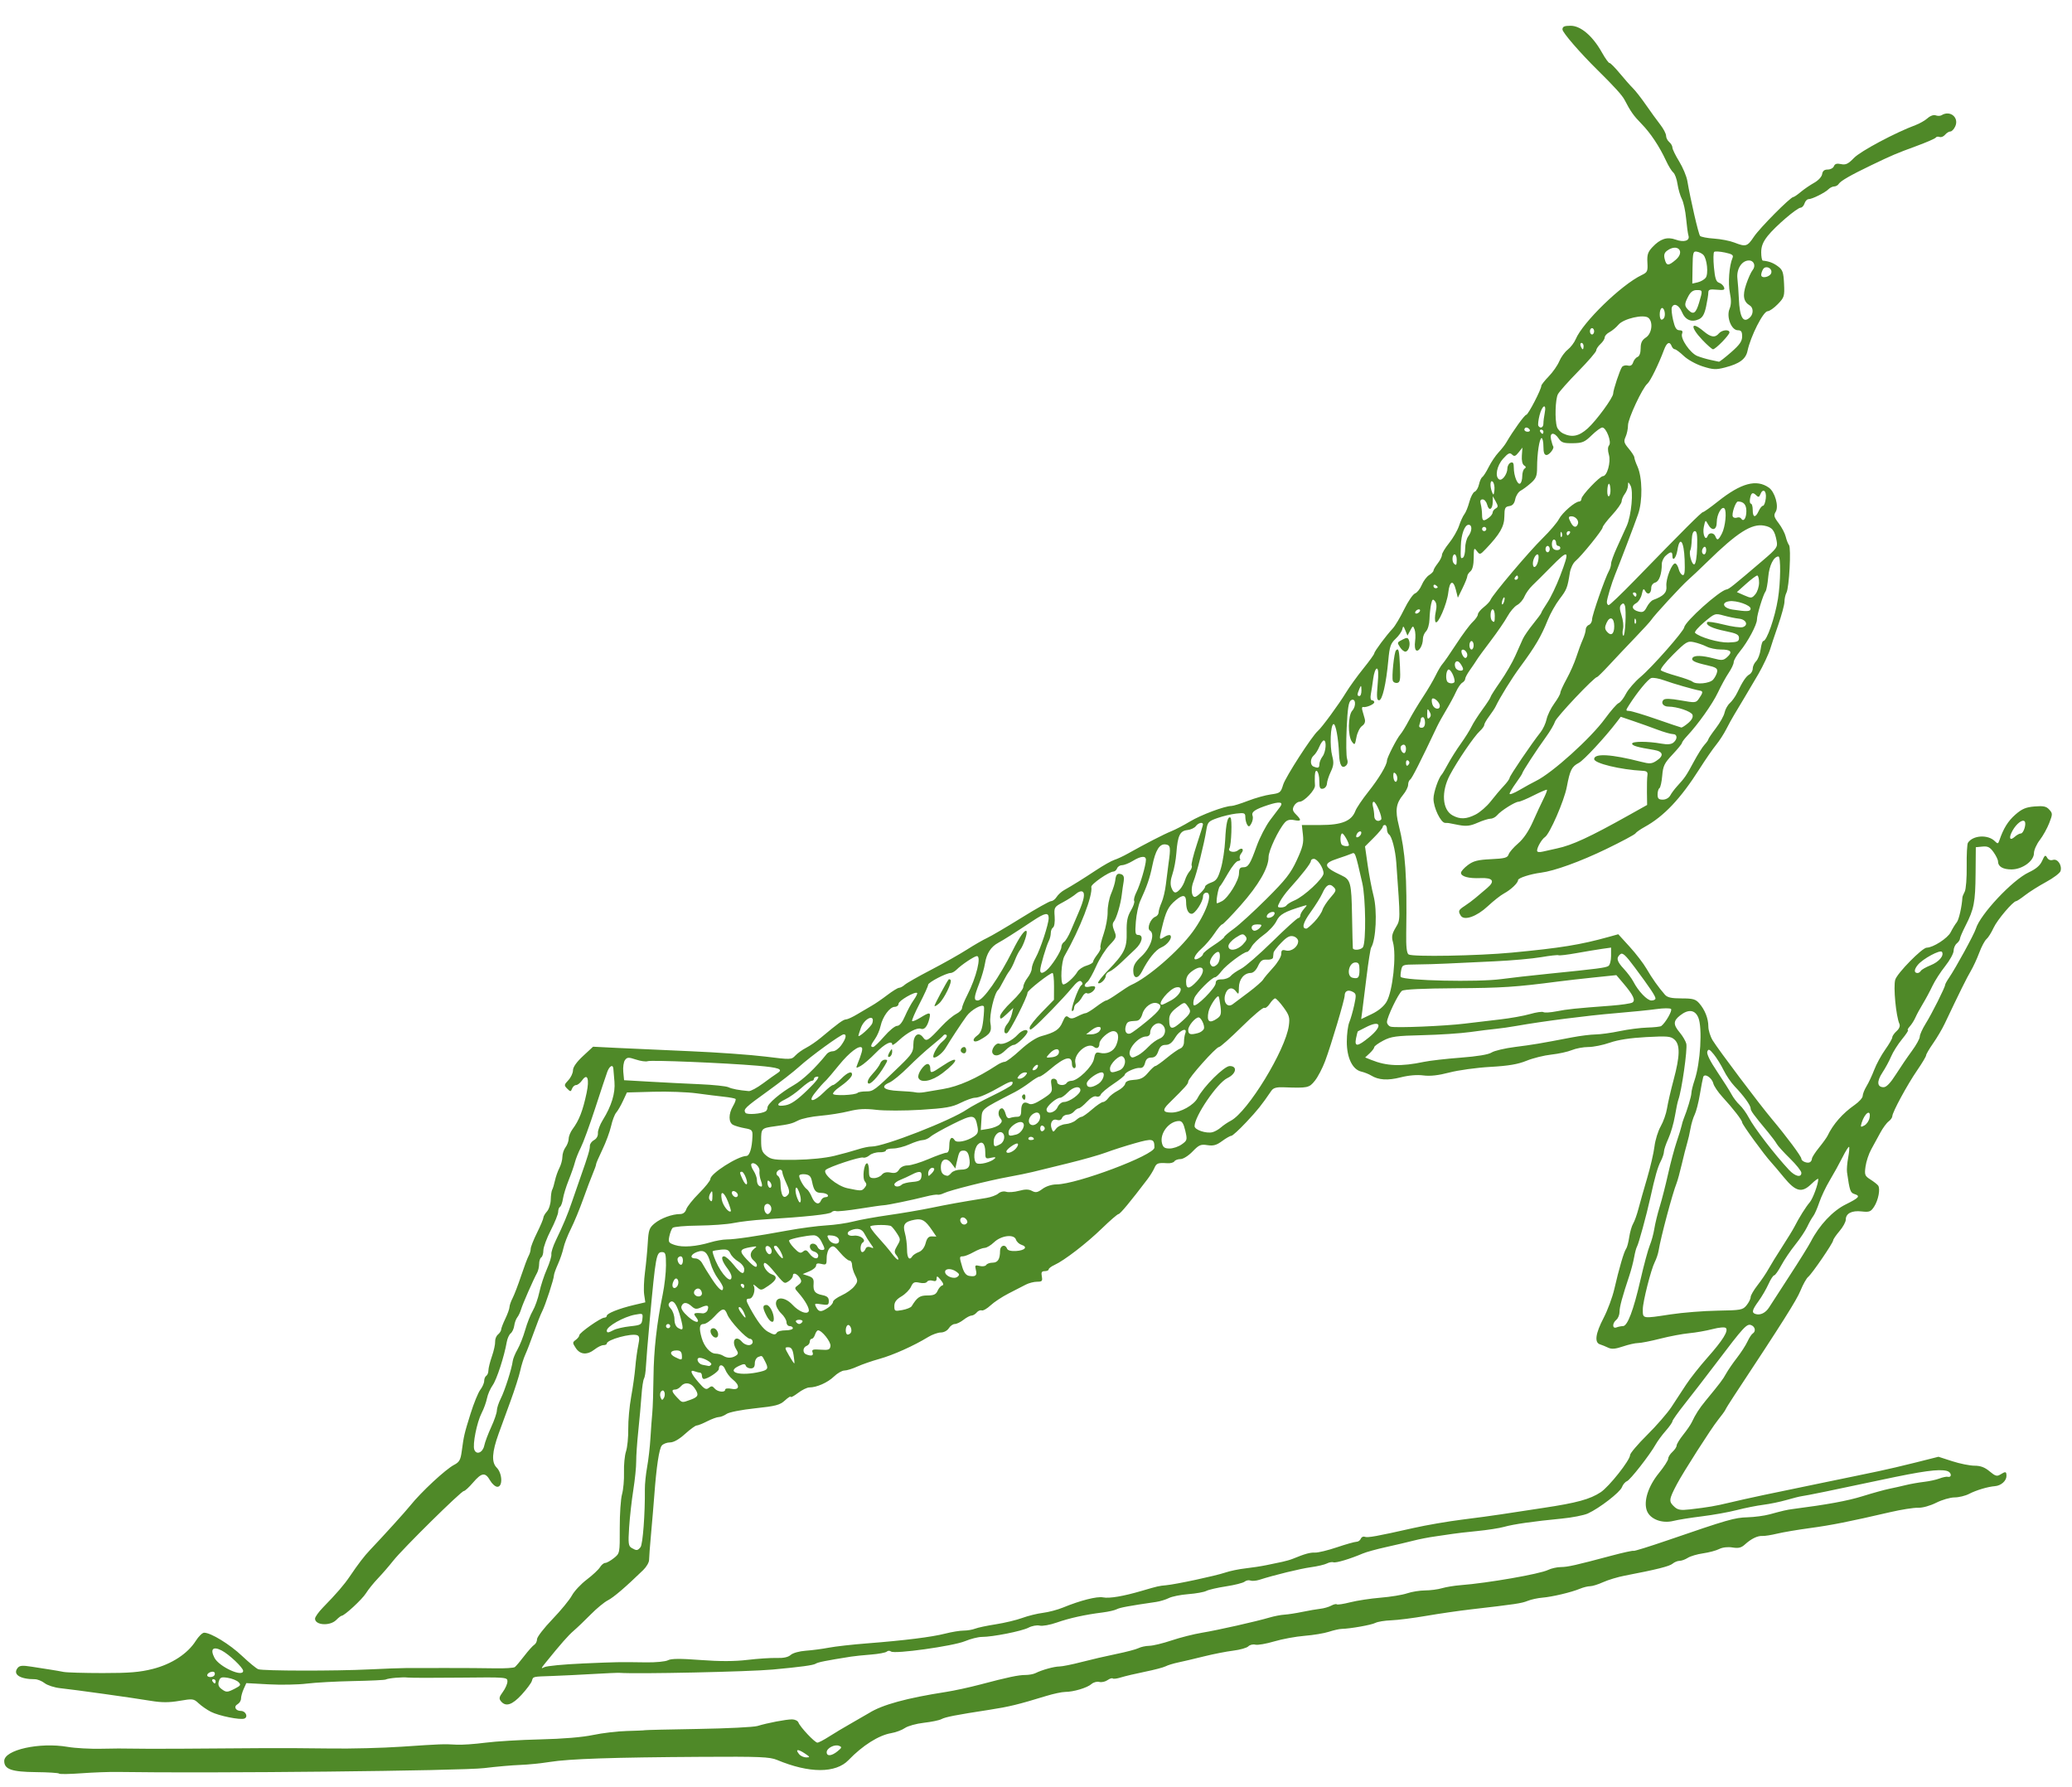 <?xml version="1.0" encoding="UTF-8" standalone="no"?>
<!-- Generator: imaengine 6.0   -->

<svg
   xmlns:dc="http://purl.org/dc/elements/1.1/"
   xmlns:cc="http://creativecommons.org/ns#"
   xmlns:rdf="http://www.w3.org/1999/02/22-rdf-syntax-ns#"
   xmlns:svg="http://www.w3.org/2000/svg"
   xmlns="http://www.w3.org/2000/svg"
   xmlns:sodipodi="http://sodipodi.sourceforge.net/DTD/sodipodi-0.dtd"
   xmlns:inkscape="http://www.inkscape.org/namespaces/inkscape"
   viewBox="0 0 980 845"
   version="1.1"
   id="svg2"
   inkscape:version="0.91 r13725"
   sodipodi:docname="mantis-green-1919.svg"
   width="980"
   height="845">
  <sodipodi:namedview
     pagecolor="#ffffff"
     bordercolor="#666666"
     borderopacity="1"
     objecttolerance="10"
     gridtolerance="10"
     guidetolerance="10"
     inkscape:pageopacity="0"
     inkscape:pageshadow="2"
     inkscape:window-width="1916"
     inkscape:window-height="1035"
     id="namedview2587"
     showgrid="false"
     inkscape:zoom="0.22973967"
     inkscape:cx="519.06756"
     inkscape:cy="-389.72999"
     inkscape:window-x="3"
     inkscape:window-y="5"
     inkscape:window-maximized="0"
     inkscape:current-layer="layer1"
     fit-margin-top="0"
     fit-margin-left="0"
     fit-margin-right="0"
     fit-margin-bottom="0" />
  <defs
     id="defs4" />
  <g
     id="layer1"
     transform="translate(-20.392,-313.387)">
    <g
       style="font-style:normal;font-weight:normal;font-size:40px;line-height:125%;font-family:sans-serif;letter-spacing:0px;word-spacing:0px;fill:#595262;fill-opacity:1;stroke:none;stroke-width:1px;stroke-linecap:butt;stroke-linejoin:miter;stroke-opacity:1"
       id="text8012" />
    <path
       style="fill:#4f8928;fill-opacity:1"
       d="m 48.331,1152.184 c -0.308,-0.319 -5.258,-0.626 -11,-0.683 -11.456,-0.115 -14.939,-1.342 -14.939,-5.265 0,-5.258 16.661,-8.965 30,-6.675 3.575,0.614 10.775,1.01 16,0.88 5.225,-0.13 11.525,-0.157 14,-0.061 2.475,0.096 13.725,0.112 25,0.035 11.275,-0.077 27.7,-0.187 36.5,-0.245 8.8,-0.058 23.65,0.013 33,0.158 9.35,0.145 24.425,-0.24 33.5,-0.855 18.655,-1.265 19.776,-1.307 26,-0.955 2.475,0.14 8.55,-0.277 13.5,-0.925 4.95,-0.648 16.65,-1.355 26,-1.571 10.682,-0.246 19.973,-1.02 25,-2.082 4.4,-0.93 11.6,-1.78 16,-1.888 4.4,-0.108 8.225,-0.279 8.5,-0.379 0.275,-0.1 11.65,-0.367 25.279,-0.594 13.628,-0.226 26.228,-0.857 28,-1.401 4.684,-1.438 13.488,-3.12 16.329,-3.12 1.35,0 2.711,0.668 3.025,1.484 0.842,2.193 7.743,9.516 8.968,9.516 0.581,0 3.046,-1.282 5.478,-2.848 2.432,-1.566 7.346,-4.501 10.921,-6.521 3.575,-2.021 7.175,-4.098 8,-4.617 6.264,-3.937 17.796,-7.098 36.5,-10.002 3.85,-0.598 11.05,-2.159 16,-3.468 13.22,-3.498 18.174,-4.544 21.528,-4.544 1.65,0 3.781,-0.395 4.736,-0.877 3.007,-1.519 8.783,-3.122 11.307,-3.138 1.336,-0.01 6.029,-0.953 10.429,-2.099 4.4,-1.146 11.829,-2.865 16.509,-3.821 4.68,-0.955 9.405,-2.201 10.5,-2.768 1.095,-0.567 3.398,-1.059 5.119,-1.094 1.72,-0.034 6.446,-1.179 10.5,-2.544 4.054,-1.365 10.522,-3.001 14.372,-3.635 7.488,-1.234 25.417,-5.27 32,-7.205 2.2,-0.646 5.35,-1.253 7,-1.347 1.65,-0.095 5.475,-0.686 8.5,-1.315 3.025,-0.628 6.85,-1.289 8.5,-1.469 1.65,-0.179 3.953,-0.842 5.119,-1.472 1.165,-0.63 2.353,-0.911 2.639,-0.625 0.286,0.286 3.158,-0.15 6.381,-0.971 3.223,-0.82 9.686,-1.801 14.361,-2.179 4.675,-0.378 10.3,-1.301 12.5,-2.05 2.2,-0.75 6.028,-1.369 8.507,-1.377 2.479,-0.01 6.079,-0.48 8,-1.049 1.921,-0.569 5.908,-1.22 8.859,-1.446 12.765,-0.978 37.382,-5.266 41.335,-7.199 1.485,-0.726 4.185,-1.337 6,-1.356 3.376,-0.037 6.912,-0.832 24.164,-5.436 5.426,-1.448 10.045,-2.453 10.265,-2.232 0.22,0.22 7.481,-2.033 16.136,-5.006 28.517,-9.797 31.643,-10.698 37.735,-10.866 3.3,-0.091 8.023,-0.721 10.496,-1.4 6.253,-1.717 8.128,-2.146 11.004,-2.517 16.433,-2.121 25.911,-3.867 33,-6.079 4.675,-1.459 10.3,-3.018 12.5,-3.466 2.2,-0.447 5.8,-1.255 8,-1.794 2.2,-0.54 6.025,-1.213 8.5,-1.497 2.475,-0.284 5.753,-0.996 7.285,-1.582 1.532,-0.586 3.275,-0.959 3.875,-0.828 2.243,0.491 1.886,-2.212 -0.368,-2.778 -3.887,-0.976 -11.325,0.048 -31.292,4.307 -21.673,4.623 -35.319,7.417 -37.5,7.679 -0.825,0.099 -3.975,0.894 -7,1.767 -3.025,0.873 -7.975,1.897 -11,2.276 -3.025,0.379 -8.65,1.5 -12.5,2.491 -3.85,0.992 -11.275,2.325 -16.5,2.963 -5.225,0.638 -11.337,1.619 -13.583,2.18 -5.339,1.333 -10.967,-0.832 -12.475,-4.799 -1.686,-4.435 0.588,-11.588 5.668,-17.824 2.414,-2.964 4.39,-6.024 4.39,-6.801 0,-0.777 0.9,-2.227 2,-3.222 1.1,-0.996 2,-2.353 2,-3.018 0,-0.664 1.398,-2.957 3.107,-5.095 1.709,-2.138 3.528,-4.787 4.043,-5.888 1.737,-3.713 3.552,-6.545 6.457,-10.079 7.176,-8.726 8.212,-10.097 9.774,-12.921 0.912,-1.65 3.231,-5.025 5.153,-7.5 1.922,-2.475 4.156,-5.932 4.965,-7.682 0.809,-1.75 1.927,-3.464 2.486,-3.809 1.6,-0.989 1.186,-3.229 -0.735,-3.972 -2.06,-0.797 -3.527,0.795 -16.438,17.845 -4.949,6.535 -11.656,15.227 -14.905,19.316 -3.249,4.088 -5.907,7.838 -5.907,8.333 0,0.495 -1.42,2.517 -3.156,4.494 -1.736,1.977 -3.873,4.872 -4.75,6.433 -2.805,4.994 -12.048,16.811 -13.622,17.415 -0.836,0.321 -1.889,1.58 -2.34,2.797 -0.894,2.418 -10.589,9.919 -16.075,12.437 -1.893,0.869 -7.518,1.97 -12.5,2.446 -13.093,1.252 -22.785,2.643 -27.201,3.904 -2.122,0.606 -7.908,1.5 -12.858,1.987 -4.95,0.487 -10.125,1.083 -11.5,1.324 -1.375,0.241 -4.975,0.769 -8,1.173 -3.025,0.404 -7.75,1.317 -10.5,2.03 -2.75,0.712 -8.6,2.087 -13,3.055 -4.4,0.968 -9.35,2.338 -11,3.045 -5.915,2.533 -12.651,4.545 -13.815,4.126 -0.652,-0.235 -2.052,0.021 -3.112,0.568 -1.06,0.547 -4.435,1.339 -7.5,1.759 -5.085,0.698 -17.384,3.697 -24.396,5.95 -1.553,0.499 -3.471,0.658 -4.263,0.354 -0.792,-0.304 -2.028,-0.065 -2.746,0.531 -0.718,0.596 -4.65,1.594 -8.737,2.218 -4.087,0.623 -8.307,1.595 -9.377,2.159 -1.07,0.564 -4.895,1.251 -8.5,1.528 -3.605,0.276 -7.751,1.108 -9.214,1.849 -1.463,0.74 -4.163,1.565 -6,1.833 -12.941,1.888 -17.204,2.679 -18.669,3.462 -0.919,0.492 -3.921,1.176 -6.671,1.521 -8.337,1.045 -15.7,2.666 -21.728,4.785 -3.151,1.107 -6.768,1.753 -8.039,1.434 -1.271,-0.319 -3.643,0.117 -5.272,0.968 -3.161,1.652 -16.907,4.381 -22.078,4.383 -1.714,7e-4 -5.314,0.91 -8,2.021 -5.601,2.316 -33.313,6.185 -34.957,4.88 -0.596,-0.473 -1.486,-0.455 -2,0.04 -0.509,0.49 -3.851,1.119 -7.426,1.397 -3.575,0.278 -7.85,0.719 -9.5,0.981 -12.024,1.909 -15.588,2.623 -16.715,3.347 -1.135,0.73 -6.98,1.525 -20.285,2.76 -11.158,1.036 -64.078,2.179 -72.5,1.565 -0.825,-0.06 -6.45,0.183 -12.5,0.539 -6.05,0.357 -14.6,0.775 -19,0.93 -9.928,0.349 -9.253,0.187 -9.952,2.389 -0.323,1.016 -2.509,3.941 -4.858,6.5 -4.446,4.843 -7.482,5.814 -9.725,3.111 -1.061,-1.279 -0.911,-2.04 0.877,-4.46 1.187,-1.605 2.157,-3.833 2.157,-4.952 0,-1.992 -0.462,-2.029 -22.25,-1.79 -12.238,0.134 -23.375,0.118 -24.75,-0.035 -2.792,-0.312 -9.256,0.258 -10.617,0.936 -0.486,0.242 -7.409,0.567 -15.383,0.721 -7.975,0.155 -17.854,0.696 -21.953,1.203 -4.099,0.507 -12.199,0.661 -18,0.342 l -10.547,-0.579 -1.25,2.778 c -0.688,1.528 -1.25,3.566 -1.25,4.529 0,0.963 -0.738,2.164 -1.64,2.669 -1.987,1.112 -0.951,3.181 1.592,3.181 2.248,0 3.546,2.872 1.63,3.607 -1.993,0.765 -11.964,-1.243 -15.807,-3.182 -1.801,-0.909 -4.402,-2.705 -5.78,-3.991 -2.399,-2.239 -2.786,-2.29 -9.131,-1.203 -4.949,0.848 -8.365,0.847 -13.495,0 -8.8,-1.46 -36.355,-5.308 -42.869,-5.987 -2.75,-0.287 -6.073,-1.358 -7.385,-2.381 -1.312,-1.023 -3.393,-1.859 -4.625,-1.859 -7.05,0 -10.562,-2.277 -8.171,-5.299 0.954,-1.205 2.242,-1.324 6.681,-0.618 3.025,0.482 7.075,1.114 9,1.405 1.925,0.291 4.652,0.767 6.059,1.058 1.408,0.291 9.733,0.534 18.5,0.541 12.576,0.01 17.577,-0.403 23.691,-1.952 8.924,-2.262 16.514,-7.216 20.34,-13.276 1.34,-2.122 3.12,-3.858 3.956,-3.858 3.178,0 12.128,5.478 17.925,10.971 3.316,3.143 6.777,5.98 7.691,6.306 2.286,0.815 36.485,0.871 52.339,0.086 7.15,-0.354 15.025,-0.645 17.5,-0.648 2.475,0 11.025,-0.013 19,-0.024 7.975,-0.011 18.325,0.058 23,0.153 4.675,0.095 8.95,-0.169 9.5,-0.586 0.55,-0.417 2.552,-2.784 4.448,-5.258 1.897,-2.475 4.034,-4.86 4.75,-5.3 0.716,-0.44 1.302,-1.633 1.302,-2.651 0,-1.018 3.263,-5.246 7.25,-9.395 3.987,-4.149 8.144,-9.21 9.236,-11.245 1.092,-2.036 4.242,-5.412 7,-7.503 2.758,-2.091 5.58,-4.726 6.272,-5.854 0.692,-1.129 1.817,-2.054 2.5,-2.057 0.683,0 2.516,-1.025 4.073,-2.271 2.83,-2.265 2.832,-2.272 2.79,-14.245 -0.023,-6.588 0.463,-13.779 1.08,-15.979 0.617,-2.2 1.034,-6.871 0.926,-10.38 -0.108,-3.509 0.323,-7.954 0.958,-9.877 0.635,-1.923 1.109,-6.702 1.054,-10.62 -0.055,-3.918 0.565,-10.751 1.377,-15.185 0.812,-4.434 1.694,-10.734 1.96,-14 0.266,-3.266 0.888,-7.886 1.383,-10.266 0.705,-3.391 0.6,-4.443 -0.487,-4.86 -2.778,-1.066 -14.372,2.106 -14.372,3.931 0,0.416 -0.717,0.756 -1.592,0.756 -0.876,0 -2.736,0.9 -4.135,2 -3.535,2.781 -6.867,2.55 -8.944,-0.621 -1.613,-2.462 -1.615,-2.696 -0.023,-3.86 0.932,-0.681 1.694,-1.677 1.694,-2.212 0,-1.173 10.154,-8.306 11.823,-8.306 0.647,0 1.177,-0.401 1.177,-0.891 0,-1.124 5.889,-3.459 12.858,-5.099 l 5.358,-1.261 -0.542,-3.624 c -0.298,-1.993 -0.128,-6.774 0.378,-10.624 0.506,-3.85 1.101,-10.093 1.322,-13.873 0.357,-6.108 0.721,-7.135 3.264,-9.226 2.978,-2.448 8.289,-4.386 12.044,-4.396 1.383,0 2.444,-0.83 2.895,-2.256 0.392,-1.238 3.122,-4.661 6.067,-7.609 2.945,-2.947 5.355,-5.982 5.355,-6.744 0,-2.525 12.903,-10.778 16.991,-10.868 1.549,-0.034 2.686,-3.666 2.891,-9.234 0.109,-2.946 -0.184,-3.259 -3.632,-3.882 -2.062,-0.372 -4.537,-1.084 -5.5,-1.581 -2.225,-1.149 -2.248,-5.181 -0.053,-8.898 0.934,-1.58 1.47,-3.1 1.193,-3.378 -0.277,-0.278 -2.729,-0.742 -5.447,-1.031 -2.719,-0.29 -8.543,-1.018 -12.943,-1.617 -4.4,-0.6 -13.622,-0.937 -20.494,-0.749 l -12.494,0.341 -1.86,4 c -1.023,2.2 -2.462,4.682 -3.199,5.516 -0.737,0.834 -1.831,3.707 -2.43,6.384 -0.6,2.677 -2.464,7.714 -4.141,11.193 -1.678,3.479 -3.007,6.571 -2.954,6.871 0.053,0.3 -0.622,2.231 -1.501,4.291 -0.878,2.06 -2.96,7.57 -4.626,12.245 -1.666,4.675 -4.271,10.975 -5.79,14 -1.519,3.025 -3.093,7.075 -3.499,9 -0.406,1.925 -1.586,5.388 -2.624,7.695 -1.038,2.307 -1.887,4.688 -1.887,5.291 0,1.665 -4.092,14.178 -5.564,17.014 -0.714,1.375 -2.495,5.875 -3.958,10 -1.463,4.125 -3.284,8.85 -4.046,10.5 -0.762,1.65 -1.823,5.025 -2.357,7.5 -0.534,2.475 -2.618,9 -4.632,14.5 -2.013,5.5 -4.522,12.379 -5.576,15.286 -3.178,8.771 -3.475,13.607 -0.987,16.095 2.735,2.735 2.994,9.123 0.37,9.113 -0.963,0 -2.517,-1.353 -3.454,-3 -2.269,-3.988 -3.971,-3.776 -8.065,1.006 -1.883,2.2 -3.842,4 -4.353,4 -1.259,0 -29.009,27.383 -33.383,32.942 -1.923,2.443 -5.173,6.198 -7.223,8.345 -2.05,2.146 -4.609,5.322 -5.687,7.058 -1.79,2.882 -10.199,10.656 -11.527,10.656 -0.308,0 -1.46,0.9 -2.559,2 -2.952,2.952 -10,2.497 -10,-0.647 0,-0.788 1.688,-3.161 3.75,-5.273 6.424,-6.579 9.977,-10.698 12.691,-14.711 4.005,-5.922 6.832,-9.613 9.568,-12.491 6.493,-6.831 16.744,-18.141 18.991,-20.955 5.13,-6.422 16.771,-17.237 20.793,-19.316 2.437,-1.26 3.047,-2.335 3.583,-6.313 1.017,-7.553 1.186,-8.276 4.153,-17.794 1.543,-4.95 3.631,-10.073 4.639,-11.385 1.008,-1.312 1.833,-3.198 1.833,-4.191 0,-0.993 0.45,-2.084 1,-2.424 0.55,-0.34 1,-1.476 1,-2.524 0,-1.048 0.748,-4.059 1.663,-6.691 0.915,-2.632 1.599,-5.75 1.52,-6.929 -0.079,-1.179 0.523,-2.697 1.337,-3.373 0.814,-0.676 1.495,-1.736 1.514,-2.356 0.019,-0.62 0.903,-2.928 1.966,-5.128 1.063,-2.2 1.95,-4.675 1.972,-5.5 0.022,-0.825 0.684,-2.735 1.472,-4.244 0.787,-1.509 2.596,-6.234 4.02,-10.5 1.424,-4.266 3.027,-8.537 3.562,-9.492 0.536,-0.955 0.974,-2.443 0.974,-3.306 0,-0.863 1.35,-4.291 3,-7.616 1.65,-3.326 3,-6.527 3,-7.115 0,-0.588 0.764,-1.912 1.697,-2.944 0.933,-1.031 1.739,-3.544 1.79,-5.584 0.051,-2.04 0.36,-4.157 0.686,-4.704 0.326,-0.547 0.913,-2.487 1.304,-4.312 0.392,-1.825 1.342,-4.524 2.111,-6 0.77,-1.475 1.402,-3.834 1.406,-5.242 0,-1.407 0.667,-3.432 1.474,-4.5 0.807,-1.068 1.482,-2.893 1.5,-4.056 0.017,-1.163 0.831,-3.188 1.808,-4.5 3.122,-4.191 4.855,-8.646 6.656,-17.109 1.423,-6.686 0.408,-9.6 -2.098,-6.026 -0.868,1.238 -2.15,2.25 -2.849,2.25 -0.699,0 -1.561,0.755 -1.915,1.677 -0.599,1.562 -0.758,1.563 -2.301,0.021 -1.543,-1.543 -1.506,-1.818 0.537,-3.992 1.207,-1.284 2.194,-3.39 2.194,-4.68 0,-1.512 1.688,-3.911 4.75,-6.754 l 4.75,-4.409 11.5,0.577 c 6.325,0.317 21.85,1.018 34.5,1.557 12.65,0.539 28.578,1.675 35.397,2.523 12.165,1.513 12.432,1.504 14.279,-0.478 1.035,-1.111 3.332,-2.761 5.103,-3.667 1.772,-0.906 4.899,-3.048 6.949,-4.761 8.34,-6.966 10.609,-8.616 11.909,-8.657 0.75,-0.024 3.163,-1.137 5.363,-2.474 2.2,-1.337 5.272,-3.147 6.827,-4.022 1.555,-0.875 4.852,-3.137 7.327,-5.026 2.474,-1.889 4.992,-3.434 5.594,-3.434 0.602,0 1.805,-0.642 2.673,-1.427 0.868,-0.785 6.423,-3.944 12.344,-7.021 5.921,-3.077 13.571,-7.388 17,-9.58 3.429,-2.192 7.769,-4.694 9.645,-5.559 1.876,-0.865 9.147,-5.137 16.158,-9.493 7.011,-4.356 13.356,-7.92 14.099,-7.92 0.743,0 1.893,-0.868 2.555,-1.928 0.662,-1.06 2.256,-2.523 3.541,-3.25 4.144,-2.344 8.772,-5.228 15.18,-9.458 3.446,-2.275 7.343,-4.47 8.66,-4.878 1.318,-0.408 4.196,-1.754 6.396,-2.991 8.111,-4.562 17.096,-9.183 20.5,-10.544 1.925,-0.77 5.908,-2.849 8.852,-4.621 5.165,-3.11 16.448,-7.33 19.597,-7.33 0.842,0 4.348,-1.09 7.791,-2.423 3.443,-1.332 8.332,-2.7 10.864,-3.039 4.317,-0.578 4.677,-0.862 5.787,-4.566 1.079,-3.603 13.664,-23.104 16.438,-25.472 1.841,-1.572 9.851,-12.491 13.205,-18 1.674,-2.75 5.389,-7.902 8.255,-11.45 2.866,-3.547 5.212,-6.806 5.212,-7.241 0,-0.872 5.536,-8.321 8.738,-11.758 1.118,-1.2 3.546,-5.276 5.397,-9.058 1.851,-3.782 4.16,-7.161 5.132,-7.508 0.972,-0.347 2.401,-2.148 3.176,-4.003 0.775,-1.855 2.342,-3.955 3.483,-4.668 1.141,-0.712 2.074,-1.678 2.074,-2.147 0,-0.469 0.9,-1.996 2,-3.394 1.1,-1.398 2,-3.194 2,-3.989 0,-0.796 1.518,-3.323 3.373,-5.615 1.855,-2.293 3.974,-5.968 4.707,-8.168 0.733,-2.2 1.873,-4.675 2.534,-5.5 0.66,-0.825 1.716,-3.436 2.345,-5.801 0.63,-2.366 1.769,-4.541 2.532,-4.834 0.763,-0.293 1.674,-1.839 2.025,-3.437 0.351,-1.598 1.06,-3.166 1.575,-3.484 0.516,-0.319 1.881,-2.461 3.033,-4.761 1.153,-2.3 3.228,-5.391 4.612,-6.868 1.384,-1.477 3.022,-3.558 3.64,-4.624 3.268,-5.635 8.713,-13.19 9.507,-13.19 0.88,0 7.117,-12.02 7.117,-13.716 0,-0.463 1.577,-2.465 3.503,-4.449 1.927,-1.984 4.166,-5.192 4.975,-7.128 0.809,-1.937 2.61,-4.417 4.002,-5.512 1.392,-1.095 3.095,-3.332 3.784,-4.972 3.368,-8.01 21.618,-25.737 31.203,-30.307 2.713,-1.294 2.945,-1.8 2.708,-5.915 -0.213,-3.694 0.213,-5.003 2.381,-7.312 3.697,-3.937 6.953,-4.995 10.939,-3.554 3.982,1.44 6.853,0.556 6.102,-1.879 -0.298,-0.965 -0.804,-4.639 -1.126,-8.165 -0.322,-3.525 -1.221,-7.641 -1.999,-9.145 -0.778,-1.504 -1.706,-4.695 -2.062,-7.09 -0.356,-2.395 -1.253,-4.843 -1.993,-5.439 -0.74,-0.596 -2.265,-3.071 -3.389,-5.5 -3.157,-6.82 -7.4,-13.207 -11.653,-17.539 -3.712,-3.781 -5.19,-5.875 -8.034,-11.376 -1.091,-2.111 -4.939,-6.352 -12.701,-14 -8.316,-8.194 -16.639,-17.818 -16.639,-19.24 0,-1.377 0.843,-1.76 3.874,-1.76 4.749,0 10.406,4.827 14.766,12.6 1.573,2.805 3.191,5.055 3.595,5 0.404,-0.055 2.584,2.137 4.843,4.871 2.26,2.735 5.079,5.924 6.265,7.088 1.186,1.164 3.957,4.715 6.157,7.892 2.2,3.177 5.237,7.361 6.75,9.3 1.512,1.938 2.75,4.307 2.75,5.264 0,0.957 0.675,2.3 1.5,2.985 0.825,0.685 1.5,1.858 1.5,2.607 0,0.749 1.432,3.69 3.182,6.535 1.75,2.845 3.495,7.014 3.878,9.265 1.531,9 5.271,25.145 6.019,25.98 0.437,0.488 3.411,1.061 6.608,1.273 3.197,0.212 7.509,1.05 9.583,1.863 5.457,2.138 6.156,1.929 9.294,-2.773 2.76,-4.136 17.261,-18.745 18.609,-18.748 0.37,-9e-4 1.949,-1.075 3.507,-2.386 1.559,-1.312 4.406,-3.26 6.327,-4.33 2.004,-1.116 3.629,-2.87 3.812,-4.115 0.223,-1.512 1.024,-2.17 2.643,-2.17 1.278,0 2.596,-0.711 2.93,-1.58 0.434,-1.131 1.387,-1.414 3.357,-0.995 2.24,0.476 3.384,-0.07 6.164,-2.944 3.088,-3.193 19.537,-11.961 29.087,-15.506 1.925,-0.715 4.49,-2.183 5.699,-3.264 1.286,-1.149 2.881,-1.703 3.84,-1.335 0.903,0.346 2.155,0.312 2.783,-0.076 4.029,-2.49 8.368,1.09 6.442,5.316 -0.597,1.311 -1.634,2.384 -2.303,2.384 -0.669,0 -1.794,0.695 -2.5,1.546 -0.705,0.85 -1.871,1.32 -2.59,1.044 -0.719,-0.276 -1.534,-0.136 -1.81,0.31 -0.276,0.447 -4.453,2.263 -9.282,4.036 -9.456,3.472 -11.339,4.272 -21.28,9.048 -9.605,4.614 -14.401,7.363 -15.3,8.767 -0.44,0.688 -1.42,1.25 -2.179,1.25 -0.758,0 -1.974,0.589 -2.7,1.309 -1.69,1.675 -7.739,4.691 -9.408,4.691 -0.703,0 -1.565,0.9 -1.914,2 -0.349,1.1 -1.167,2.011 -1.817,2.025 -1.733,0.037 -12.025,8.853 -15.6,13.362 -2.24,2.825 -3.082,4.943 -3.082,7.75 0,2.124 0.338,3.897 0.75,3.939 2.962,0.302 4.947,1.053 7.178,2.713 2.212,1.647 2.614,2.795 2.874,8.212 0.284,5.932 0.114,6.491 -2.946,9.648 -1.786,1.843 -3.948,3.351 -4.803,3.351 -2.063,0 -8.067,11.83 -9.534,18.784 -0.817,3.873 -3.778,6.058 -10.615,7.831 -4.308,1.117 -5.655,1.053 -10.567,-0.502 -3.116,-0.987 -7.115,-3.196 -8.956,-4.948 -1.829,-1.741 -3.74,-3.165 -4.246,-3.165 -0.506,0 -1.179,-0.675 -1.496,-1.5 -0.926,-2.413 -2.306,-1.742 -3.601,1.75 -2.47,6.661 -6.498,14.887 -7.832,15.994 -2.38,1.976 -9.206,16.572 -9.206,19.687 0,1.636 -0.511,4.096 -1.135,5.467 -0.981,2.153 -0.777,2.917 1.5,5.624 1.45,1.723 2.635,3.592 2.635,4.154 0,0.562 0.645,2.44 1.433,4.173 2.385,5.247 2.552,16.313 0.342,22.651 -1.715,4.918 -8.725,23.329 -10.851,28.5 -1.617,3.932 -3.923,11.596 -3.923,13.035 0,0.806 0.391,1.465 0.869,1.465 0.478,0 5.99,-5.268 12.25,-11.707 23.306,-23.972 31.645,-32.294 32.362,-32.294 0.405,0 3.574,-2.259 7.043,-5.019 10.93,-8.697 18.192,-10.671 24.082,-6.545 2.89,2.024 4.833,8.889 3.239,11.442 -1.028,1.646 -0.81,2.478 1.417,5.397 1.448,1.898 2.943,4.75 3.324,6.338 0.38,1.588 1.083,3.387 1.562,3.999 1.083,1.385 0.083,20.091 -1.203,22.494 -0.519,0.969 -0.943,2.895 -0.943,4.28 0,1.385 -1.377,6.477 -3.06,11.316 -1.683,4.839 -3.303,9.698 -3.601,10.798 -0.565,2.088 -3.584,8.533 -5.642,12.043 -3.689,6.291 -10.226,17.297 -11.558,19.457 -0.847,1.375 -2.491,4.367 -3.652,6.648 -1.161,2.281 -3.35,5.656 -4.863,7.5 -1.513,1.844 -5.027,6.937 -7.809,11.319 -8.978,14.143 -16.817,22.428 -25.997,27.479 -2.025,1.114 -3.963,2.48 -4.306,3.035 -0.343,0.555 -6.561,3.88 -13.818,7.389 -12.286,5.941 -24.541,10.377 -30.88,11.18 -4.952,0.627 -10.814,2.518 -10.814,3.49 0,1.363 -3.398,4.589 -6.697,6.359 -1.542,0.827 -4.98,3.538 -7.64,6.024 -5.242,4.899 -11.168,6.971 -12.758,4.46 -1.347,-2.127 -1.119,-2.698 1.844,-4.609 1.512,-0.975 3.875,-2.735 5.25,-3.91 1.375,-1.175 3.81,-3.239 5.41,-4.586 3.864,-3.252 2.699,-4.924 -3.247,-4.665 -5.502,0.239 -9.163,-0.756 -9.163,-2.491 0,-0.684 1.462,-2.337 3.25,-3.671 2.633,-1.966 4.714,-2.496 10.966,-2.792 6.468,-0.307 7.812,-0.668 8.309,-2.234 0.326,-1.027 2.352,-3.373 4.502,-5.214 2.535,-2.17 4.989,-5.782 6.984,-10.278 1.691,-3.813 3.958,-8.692 5.038,-10.843 1.079,-2.151 1.806,-4.068 1.615,-4.259 -0.191,-0.191 -3.006,1.001 -6.255,2.649 -3.249,1.648 -6.479,3.002 -7.178,3.009 -1.634,0.016 -8.353,4.251 -10.117,6.377 -0.747,0.9 -2.146,1.636 -3.108,1.636 -0.963,0 -3.72,0.865 -6.128,1.923 -3.473,1.526 -5.307,1.751 -8.877,1.089 -2.475,-0.459 -4.612,-0.874 -4.75,-0.923 -0.138,-0.049 -0.916,-0.089 -1.73,-0.089 -2.05,0 -5.52,-7.183 -5.52,-11.426 0,-3.001 2.415,-9.989 4,-11.574 0.275,-0.275 1.594,-2.525 2.931,-5 1.337,-2.475 4.044,-6.75 6.015,-9.5 1.971,-2.75 4.229,-6.35 5.016,-8 0.788,-1.65 3.143,-5.343 5.235,-8.207 2.091,-2.864 3.803,-5.501 3.803,-5.861 0,-0.359 2.071,-3.616 4.603,-7.238 2.531,-3.621 5.707,-9.084 7.057,-12.139 1.35,-3.055 2.967,-6.68 3.594,-8.055 0.626,-1.375 2.851,-4.606 4.943,-7.179 2.092,-2.574 3.804,-4.914 3.804,-5.2 0,-0.286 1.288,-2.455 2.862,-4.821 1.574,-2.365 4.274,-7.998 6,-12.518 4.807,-12.59 4.303,-13.074 -4.404,-4.229 -3.277,3.329 -7.158,7.195 -8.625,8.591 -1.466,1.396 -3.184,3.786 -3.816,5.313 -0.632,1.527 -2.188,3.331 -3.456,4.01 -1.269,0.679 -3.334,3.102 -4.591,5.384 -1.256,2.282 -4.801,7.456 -7.878,11.498 -3.076,4.042 -6.043,8.101 -6.593,9.021 -0.55,0.92 -2.013,3.083 -3.25,4.806 -1.238,1.724 -2.25,3.604 -2.25,4.18 0,0.575 -0.627,1.406 -1.392,1.846 -0.766,0.44 -2.095,2.375 -2.954,4.3 -0.859,1.925 -2.917,5.75 -4.574,8.5 -1.657,2.75 -3.65,6.35 -4.43,8 -7.779,16.455 -11.863,24.514 -12.677,25.017 -0.535,0.331 -0.973,1.44 -0.973,2.466 0,1.025 -1.057,3.136 -2.348,4.691 -3.394,4.086 -3.864,7.385 -2.068,14.514 3.139,12.458 3.941,24.04 3.516,50.739 -0.106,6.668 0.223,9.675 1.125,10.28 1.805,1.209 32.72,0.666 48.775,-0.857 23.206,-2.201 32.507,-3.71 45.948,-7.453 l 4.448,-1.239 5.396,5.922 c 2.968,3.257 6.563,7.947 7.99,10.422 2.551,4.425 5.652,8.8 8.681,12.25 1.159,1.32 3.09,1.75 7.862,1.75 5.306,0 6.646,0.363 8.309,2.25 2.727,3.093 4.364,7.234 4.369,11.047 0,1.762 0.929,4.72 2.059,6.575 2.663,4.367 21.962,30.013 27.941,37.128 7.025,8.361 13.996,17.733 13.996,18.817 0,1.226 2.883,2.373 4.09,1.627 0.5,-0.309 0.91,-1.052 0.91,-1.65 0,-0.598 1.496,-2.934 3.324,-5.191 1.828,-2.257 3.646,-4.778 4.039,-5.603 2.646,-5.545 7.135,-10.652 12.887,-14.659 2.062,-1.437 3.752,-3.339 3.754,-4.227 0,-0.888 0.824,-2.964 1.827,-4.614 1.003,-1.65 2.643,-5.152 3.644,-7.783 1.002,-2.63 3.329,-6.904 5.173,-9.497 1.843,-2.593 3.352,-5.208 3.352,-5.812 0,-0.604 0.916,-1.927 2.035,-2.94 1.269,-1.148 1.774,-2.43 1.342,-3.405 -1.634,-3.684 -2.952,-17.631 -1.976,-20.913 0.92,-3.096 12.767,-15.151 14.89,-15.151 2.977,0 9.877,-4.433 11.313,-7.267 0.9,-1.778 2.203,-3.908 2.894,-4.733 1.007,-1.202 2.447,-7.556 2.66,-11.741 0.021,-0.417 0.518,-1.655 1.105,-2.751 0.586,-1.095 1.005,-6.495 0.93,-12 -0.075,-5.505 0.189,-10.504 0.586,-11.109 2.352,-3.588 9.474,-4.004 12.735,-0.744 1.323,1.323 1.563,1.286 2.112,-0.332 1.937,-5.707 4.1,-9.198 7.587,-12.247 3.116,-2.725 4.973,-3.511 9.103,-3.853 4.19,-0.347 5.521,-0.063 6.915,1.477 1.635,1.806 1.635,2.143 0,6.372 -0.95,2.455 -2.965,6.074 -4.478,8.04 -1.512,1.967 -2.75,4.748 -2.75,6.18 0,3.73 -5.493,7.707 -10.644,7.707 -4.079,0 -6.356,-1.36 -6.356,-3.796 0,-0.768 -0.948,-2.728 -2.107,-4.355 -1.693,-2.378 -2.725,-2.9 -5.25,-2.654 l -3.144,0.305 -0.106,12.5 c -0.114,13.511 -0.743,16.76 -4.768,24.645 -1.444,2.83 -2.626,5.587 -2.626,6.128 0,0.54 -0.675,1.543 -1.5,2.227 -0.825,0.685 -1.5,2.256 -1.5,3.492 0,1.236 -1.79,4.495 -3.978,7.243 -2.188,2.748 -4.907,6.969 -6.043,9.381 -1.136,2.412 -3.16,6.185 -4.498,8.385 -1.339,2.2 -2.926,5.124 -3.527,6.498 -0.601,1.374 -1.807,3.287 -2.679,4.25 -0.872,0.964 -1.26,1.752 -0.863,1.752 0.397,0 -0.874,1.947 -2.824,4.327 -1.95,2.38 -4.258,6.031 -5.128,8.113 -0.87,2.082 -2.732,5.524 -4.138,7.648 -2.769,4.185 -2.539,6.912 0.584,6.912 1.319,0 3.229,-1.989 5.781,-6.019 2.097,-3.311 5.5,-8.306 7.562,-11.1 2.062,-2.795 3.75,-5.848 3.75,-6.785 0,-0.937 1.25,-3.704 2.777,-6.149 2.923,-4.679 9.223,-17.22 9.223,-18.359 0,-0.367 0.836,-1.887 1.857,-3.377 3.116,-4.546 11.868,-20.556 12.659,-23.157 2.063,-6.787 17.302,-23.034 24.984,-26.635 3.508,-1.645 5.415,-3.288 6.39,-5.507 1.183,-2.692 1.529,-2.914 2.324,-1.493 0.587,1.05 1.627,1.45 2.799,1.078 2.194,-0.696 4.405,2.61 3.549,5.307 -0.301,0.95 -3.364,3.257 -6.805,5.127 -3.441,1.87 -7.897,4.675 -9.901,6.235 -2.004,1.559 -3.917,2.835 -4.252,2.835 -1.463,0 -8.981,8.869 -10.697,12.618 -1.036,2.265 -2.547,4.668 -3.358,5.341 -0.811,0.673 -2.353,3.573 -3.428,6.446 -1.075,2.873 -2.877,6.769 -4.005,8.659 -1.815,3.04 -5.309,10.096 -12.348,24.936 -1.174,2.475 -3.627,6.633 -5.451,9.24 -1.824,2.607 -3.317,5.163 -3.317,5.679 0,0.517 -1.913,3.721 -4.25,7.122 -4.671,6.795 -11.702,19.771 -11.731,21.653 -0.01,0.656 -0.806,1.781 -1.769,2.5 -0.963,0.719 -2.717,3.107 -3.9,5.307 -1.183,2.2 -3.109,5.726 -4.281,7.835 -1.172,2.109 -2.397,5.776 -2.722,8.147 -0.542,3.951 -0.351,4.465 2.281,6.142 1.579,1.006 3.226,2.29 3.658,2.853 1.156,1.505 0.126,6.964 -1.897,10.051 -1.552,2.369 -2.257,2.634 -5.909,2.222 -4.653,-0.524 -7.48,0.949 -7.48,3.897 0,1.06 -1.332,3.486 -2.959,5.39 -1.628,1.904 -2.978,3.881 -3,4.393 -0.056,1.278 -9.981,15.782 -11.825,17.28 -0.819,0.666 -2.458,3.591 -3.641,6.5 -1.83,4.5 -8.382,14.876 -31.442,49.79 -1.998,3.025 -3.815,5.95 -4.038,6.5 -0.223,0.55 -1.855,2.8 -3.628,5 -3.094,3.84 -16.449,24.728 -19.379,30.31 -3.811,7.26 -3.902,8.144 -1.103,10.677 1.601,1.449 3.003,1.678 7.25,1.184 8.762,-1.02 11.977,-1.568 18.765,-3.198 7.785,-1.869 20.871,-4.656 45.5,-9.69 5.5,-1.124 11.8,-2.423 14,-2.887 2.2,-0.464 7.15,-1.495 11,-2.292 3.85,-0.797 11.801,-2.659 17.668,-4.139 l 10.668,-2.69 6.541,2.113 c 3.598,1.162 8.325,2.113 10.505,2.113 2.839,0 4.867,0.759 7.144,2.676 2.655,2.234 3.491,2.482 5.063,1.5 2.536,-1.584 2.91,-1.494 2.91,0.702 0,2.288 -2.566,4.563 -5.403,4.79 -3.43,0.274 -8.88,1.902 -12.297,3.674 -1.76,0.912 -4.845,1.659 -6.855,1.659 -2.01,0 -5.908,1.132 -8.663,2.516 -2.921,1.467 -6.524,2.461 -8.645,2.385 -2,-0.072 -7.911,0.861 -13.136,2.072 -19.386,4.495 -27.761,6.157 -38,7.542 -5.775,0.781 -12.75,1.965 -15.5,2.63 -2.75,0.665 -5.859,1.153 -6.909,1.083 -2.298,-0.153 -5.308,1.31 -8.301,4.035 -1.712,1.558 -3.039,1.878 -5.88,1.417 -2.223,-0.361 -4.702,-0.072 -6.289,0.733 -1.441,0.731 -4.87,1.647 -7.62,2.036 -2.75,0.389 -5.997,1.348 -7.215,2.13 -1.218,0.782 -2.983,1.422 -3.921,1.422 -0.939,0 -2.417,0.604 -3.285,1.342 -1.463,1.244 -7.567,2.772 -22.579,5.651 -3.3,0.633 -7.908,2.019 -10.239,3.079 -2.332,1.06 -5.115,1.928 -6.185,1.928 -1.07,0 -3.213,0.529 -4.761,1.175 -4.061,1.696 -13.169,3.862 -17.815,4.237 -2.2,0.178 -5.35,0.866 -7,1.529 -2.901,1.166 -5.498,1.554 -27,4.037 -5.5,0.635 -14.95,2.009 -21,3.053 -6.05,1.044 -13.475,1.986 -16.5,2.092 -3.025,0.106 -6.4,0.659 -7.5,1.229 -1.901,0.984 -11.723,2.726 -16,2.837 -1.1,0.029 -3.8,0.641 -6,1.362 -2.2,0.72 -7.371,1.579 -11.491,1.909 -4.12,0.33 -10.592,1.523 -14.383,2.652 -3.791,1.129 -7.791,1.817 -8.89,1.53 -1.099,-0.287 -2.592,0.071 -3.317,0.797 -0.726,0.726 -3.929,1.639 -7.119,2.03 -3.19,0.391 -9.4,1.607 -13.8,2.703 -4.4,1.096 -9.89,2.388 -12.2,2.871 -2.31,0.483 -5.01,1.31 -6,1.836 -0.99,0.527 -5.4,1.686 -9.8,2.577 -4.4,0.891 -9.496,2.094 -11.325,2.674 -1.829,0.58 -3.575,0.804 -3.881,0.498 -0.306,-0.306 -1.427,0.053 -2.49,0.798 -1.063,0.745 -2.819,1.123 -3.902,0.84 -1.083,-0.283 -2.741,0.172 -3.685,1.011 -1.99,1.768 -8.492,3.711 -12.446,3.719 -1.501,0 -5.551,0.87 -9,1.927 -13.098,4.012 -17.549,5.096 -26.771,6.516 -16.043,2.471 -20.834,3.404 -22.753,4.431 -1.015,0.543 -4.748,1.316 -8.296,1.716 -3.548,0.401 -7.576,1.516 -8.951,2.479 -1.375,0.963 -4.3,2.054 -6.5,2.425 -5.868,0.991 -13.546,5.838 -20.163,12.729 -6.073,6.325 -18.625,6.304 -33.804,-0.055 -3.455,-1.448 -8.106,-1.637 -36,-1.47 -41.868,0.252 -62.317,0.943 -71.532,2.418 -4.125,0.661 -10.425,1.296 -14,1.412 -3.575,0.116 -11.225,0.789 -17,1.496 -10.517,1.286 -128.995,2.529 -173.5,1.82 -3.85,-0.061 -11.5,0.221 -17,0.627 -5.5,0.406 -10.252,0.478 -10.561,0.159 z m 352.601,-9.588 c -3.261,-2.15 -4.529,-1.932 -2.561,0.44 0.696,0.838 2.222,1.521 3.393,1.518 1.888,-0.01 1.794,-0.226 -0.832,-1.957 z m 15.599,-0.962 c 2.067,-1.686 2.153,-2.007 0.689,-2.577 -2.118,-0.825 -5.828,1.108 -5.828,3.038 0,2.037 2.333,1.828 5.139,-0.461 z m -284.965,-29.664 c 2.68,-1.386 2.889,-1.775 1.631,-3.034 -0.794,-0.794 -3.053,-1.705 -5.021,-2.024 -3.066,-0.497 -3.676,-0.268 -4.271,1.607 -0.487,1.536 -0.146,2.603 1.146,3.582 2.361,1.789 2.818,1.78 6.515,-0.132 z m -9.174,-3.41 c 0,-0.55 -0.477,-1 -1.059,-1 -0.583,0 -0.781,0.45 -0.441,1 0.34,0.55 0.817,1 1.059,1 0.243,0 0.441,-0.45 0.441,-1 z m -0.586,-2.861 c 0.292,-0.473 0.275,-1.117 -0.039,-1.431 -0.78,-0.78 -3.375,0.295 -3.375,1.399 0,1.143 2.712,1.168 3.414,0.033 z m 13.586,-2.106 c 0,-1.492 -6.666,-7.809 -10.131,-9.601 -4.127,-2.134 -5.572,-0.693 -3.44,3.43 2.205,4.263 13.571,9.432 13.571,6.171 z m 160.5,-3.472 c 16.701,-0.714 16.956,-0.719 30.178,-0.53 4.498,0.064 9.117,-0.386 10.265,-1.001 1.511,-0.808 5.761,-0.84 15.379,-0.115 9.152,0.69 16.076,0.672 22.234,-0.058 4.919,-0.583 11.13,-0.989 13.802,-0.901 3.243,0.106 5.449,-0.376 6.636,-1.45 1.011,-0.915 4.091,-1.771 7.142,-1.986 2.95,-0.207 7.839,-0.853 10.864,-1.434 3.025,-0.582 11.125,-1.496 18,-2.031 17.882,-1.393 30.657,-2.989 37.066,-4.629 3.061,-0.783 6.977,-1.424 8.703,-1.424 1.726,0 4.171,-0.409 5.434,-0.91 1.263,-0.5 5.672,-1.433 9.797,-2.072 4.125,-0.639 9.75,-1.987 12.5,-2.995 2.75,-1.008 7.151,-2.094 9.78,-2.413 2.629,-0.319 6.904,-1.45 9.5,-2.513 8.266,-3.386 16.053,-5.362 18.93,-4.804 3.01,0.584 9.536,-0.516 18.29,-3.082 7.633,-2.237 8.116,-2.349 11.5,-2.654 4.63,-0.418 23.524,-4.465 28,-5.998 2.2,-0.753 6.475,-1.642 9.5,-1.975 3.025,-0.333 7.525,-1.026 10,-1.54 2.475,-0.515 5.85,-1.219 7.5,-1.565 1.65,-0.346 3.9,-1 5,-1.453 5.629,-2.318 8.227,-3.04 10.5,-2.917 1.375,0.075 6.001,-1.044 10.281,-2.487 4.279,-1.442 8.456,-2.622 9.281,-2.622 0.825,0 1.749,-0.647 2.052,-1.437 0.303,-0.79 1.145,-1.209 1.87,-0.931 1.407,0.54 5.567,-0.209 23.016,-4.142 6.05,-1.364 16.4,-3.151 23,-3.971 6.6,-0.82 14.925,-1.949 18.5,-2.509 3.575,-0.56 12.593,-1.932 20.041,-3.049 15.752,-2.363 22.033,-4.083 27.058,-7.408 3.985,-2.637 13.876,-15.152 13.892,-17.577 0.01,-0.838 3.632,-5.113 8.059,-9.5 4.427,-4.387 9.602,-10.339 11.5,-13.226 1.898,-2.888 5.015,-7.644 6.927,-10.569 1.912,-2.925 6.443,-8.663 10.067,-12.75 7.318,-8.252 10.087,-12.7 8.743,-14.044 -0.511,-0.511 -3.182,-0.284 -6.335,0.537 -2.999,0.781 -7.967,1.652 -11.041,1.935 -3.074,0.284 -9.224,1.444 -13.667,2.578 -4.443,1.134 -9.16,2.062 -10.483,2.062 -1.323,0 -4.549,0.73 -7.169,1.623 -3.52,1.199 -5.329,1.353 -6.928,0.591 -1.19,-0.568 -2.952,-1.284 -3.914,-1.592 -2.711,-0.867 -2.133,-5.092 1.706,-12.476 1.901,-3.655 4.18,-9.796 5.065,-13.646 2.23,-9.701 4.599,-17.802 5.572,-19.05 0.45,-0.577 1.117,-3.052 1.48,-5.5 0.364,-2.448 1.205,-5.35 1.869,-6.45 0.664,-1.1 1.792,-4.25 2.507,-7 0.715,-2.75 2.563,-9.275 4.108,-14.5 1.545,-5.225 3.106,-11.975 3.47,-15 0.364,-3.025 1.69,-7.3 2.948,-9.5 1.257,-2.2 2.602,-6.025 2.987,-8.5 0.386,-2.475 1.789,-8.55 3.118,-13.5 3.011,-11.211 3.129,-16.547 0.42,-18.998 -1.774,-1.605 -3.278,-1.74 -13.406,-1.197 -7.556,0.405 -13.37,1.301 -17.217,2.653 -3.195,1.123 -7.752,2.042 -10.126,2.042 -2.374,0 -5.879,0.653 -7.789,1.451 -1.91,0.798 -6.283,1.755 -9.718,2.127 -3.435,0.372 -8.72,1.687 -11.745,2.922 -4.077,1.664 -8.52,2.415 -17.17,2.901 -6.418,0.36 -15.104,1.555 -19.302,2.655 -5.242,1.373 -9.104,1.804 -12.33,1.378 -2.933,-0.388 -6.951,-0.047 -10.698,0.908 -6.141,1.565 -10.459,1.295 -14,-0.877 -1.1,-0.675 -3.191,-1.502 -4.647,-1.839 -4.163,-0.963 -6.853,-6.505 -6.853,-14.118 0,-3.508 0.529,-7.644 1.175,-9.193 0.646,-1.548 1.695,-5.203 2.33,-8.121 1.049,-4.819 0.985,-5.397 -0.696,-6.296 -2.156,-1.154 -3.81,-0.412 -3.81,1.708 0,1.956 -6.33,23.217 -9.227,30.992 -1.25,3.354 -3.441,7.558 -4.869,9.341 -2.73,3.408 -3.293,3.526 -14.874,3.104 -3.317,-0.121 -4.788,0.304 -5.704,1.647 -4.64,6.807 -6.493,9.124 -11.882,14.862 -3.33,3.546 -6.505,6.448 -7.056,6.448 -0.55,0 -2.516,1.118 -4.368,2.484 -2.642,1.95 -4.137,2.363 -6.944,1.923 -3.144,-0.493 -3.994,-0.128 -7.023,3.016 -1.943,2.017 -4.425,3.577 -5.691,3.577 -1.235,0 -2.541,0.479 -2.903,1.065 -0.362,0.586 -1.851,0.988 -3.309,0.894 -4.485,-0.289 -5.167,-0.036 -6.167,2.291 -0.531,1.238 -1.983,3.589 -3.225,5.226 -8.058,10.616 -12.96,16.524 -13.712,16.524 -0.477,0 -3.996,3.038 -7.819,6.75 -7.317,7.106 -17.847,15.221 -22.478,17.323 -1.512,0.686 -2.75,1.626 -2.75,2.088 0,0.462 -0.838,0.84 -1.861,0.84 -1.446,0 -1.755,0.557 -1.383,2.5 0.415,2.17 0.12,2.5 -2.234,2.5 -1.492,0 -3.907,0.622 -5.367,1.383 -1.46,0.761 -5.129,2.647 -8.154,4.192 -3.025,1.545 -6.85,4.074 -8.5,5.619 -1.65,1.545 -3.53,2.611 -4.177,2.367 -0.647,-0.243 -1.715,0.206 -2.372,0.998 -0.658,0.792 -1.755,1.441 -2.438,1.441 -0.683,0 -2.387,0.9 -3.785,2 -1.398,1.1 -3.255,2 -4.126,2 -0.871,0 -2.146,0.9 -2.833,2 -0.708,1.134 -2.335,2.002 -3.758,2.004 -1.38,0 -4.085,0.968 -6.01,2.146 -6.766,4.141 -16.566,8.54 -23,10.325 -3.575,0.992 -8.33,2.641 -10.566,3.664 -2.236,1.024 -4.963,1.861 -6.06,1.861 -1.097,0 -3.317,1.276 -4.934,2.837 -2.976,2.872 -8.15,5.163 -11.656,5.163 -1.055,0 -3.462,1.178 -5.351,2.619 -1.888,1.44 -3.433,2.256 -3.433,1.813 0,-0.443 -1.238,0.328 -2.75,1.714 -2.376,2.177 -4.298,2.683 -14.135,3.725 -6.511,0.689 -12.278,1.831 -13.473,2.667 -1.148,0.804 -2.792,1.462 -3.654,1.462 -0.861,0 -3.331,0.9 -5.489,2 -2.158,1.1 -4.408,2 -5.002,2 -0.593,0 -3.067,1.8 -5.498,4 -2.831,2.562 -5.379,4 -7.088,4 -1.467,0 -3.224,0.671 -3.905,1.491 -1.257,1.515 -2.527,9.961 -3.534,23.509 -0.307,4.125 -0.988,12.225 -1.515,18 -0.526,5.775 -0.957,11.438 -0.958,12.583 -4e-4,1.146 -1.238,3.286 -2.751,4.755 -8.229,7.994 -14.08,13.006 -16.75,14.346 -1.65,0.828 -5.287,3.825 -8.082,6.661 -2.795,2.835 -6.395,6.282 -8,7.658 -2.635,2.26 -6.128,6.228 -13.418,15.238 -2.145,2.651 -2.216,2.942 -0.5,2.047 1.1,-0.574 9.2,-1.351 18,-1.727 z m 27.448,-54.999 c 1.085,-1.308 2.18,-15.894 2.059,-27.448 -0.025,-2.412 0.458,-7.137 1.074,-10.5 0.616,-3.363 1.319,-9.489 1.562,-13.614 0.243,-4.125 0.64,-9.525 0.881,-12 0.241,-2.475 0.495,-10.12 0.564,-16.988 0.127,-12.628 1.547,-25.317 4.365,-39.012 0.849,-4.125 1.544,-10.312 1.545,-13.75 10e-4,-5.458 -0.238,-6.25 -1.885,-6.25 -2.673,0 -2.997,1.778 -5.744,31.5 -0.915,9.9 -1.753,20.067 -1.861,22.594 -0.109,2.527 -0.521,5.118 -0.916,5.758 -0.395,0.64 -0.926,4.197 -1.179,7.906 -0.253,3.708 -0.932,11.242 -1.509,16.742 -0.577,5.5 -1.025,12.025 -0.997,14.5 0.028,2.475 -0.587,8.55 -1.366,13.5 -0.78,4.95 -1.671,12.915 -1.981,17.699 -0.492,7.599 -0.341,8.828 1.189,9.72 2.345,1.366 2.803,1.327 4.2,-0.357 z m -73.9,-48.068 c 0.345,-1.647 1.826,-5.595 3.29,-8.774 1.464,-3.179 2.662,-6.684 2.662,-7.79 0,-1.106 0.843,-3.68 1.873,-5.72 1.905,-3.772 5.189,-14.075 5.646,-17.71 0.138,-1.1 1.157,-3.575 2.265,-5.5 1.107,-1.925 2.744,-6.079 3.637,-9.231 0.893,-3.152 2.496,-7.209 3.562,-9.015 1.066,-1.806 2.464,-5.753 3.108,-8.769 0.644,-3.017 2.25,-7.934 3.57,-10.928 1.32,-2.994 2.277,-6.168 2.127,-7.054 -0.15,-0.886 0.802,-3.837 2.115,-6.557 3.457,-7.157 5.599,-12.268 7.521,-17.946 0.931,-2.75 2.804,-8.15 4.162,-12 3.585,-10.166 4.414,-12.944 4.414,-14.786 0,-0.904 0.894,-2.122 1.986,-2.707 1.18,-0.631 1.916,-1.965 1.814,-3.285 -0.095,-1.222 0.95,-4.022 2.321,-6.222 4.112,-6.596 5.965,-12.69 5.502,-18.091 -0.232,-2.7 -0.467,-5.471 -0.522,-6.159 -0.177,-2.2 -1.825,-1.34 -2.873,1.5 -0.558,1.512 -3.139,9.275 -5.735,17.25 -2.596,7.975 -5.639,16.3 -6.762,18.5 -1.123,2.2 -2.383,5.35 -2.8,7 -0.417,1.65 -1.753,5.475 -2.969,8.5 -1.216,3.025 -2.429,6.967 -2.697,8.759 -0.268,1.793 -0.887,3.507 -1.376,3.809 -0.489,0.302 -0.889,1.396 -0.889,2.43 0,1.034 -1.573,4.945 -3.495,8.691 -1.922,3.746 -3.497,8.022 -3.5,9.502 0,1.48 -0.455,2.969 -1.005,3.309 -0.55,0.34 -1,1.723 -1,3.073 0,1.35 -0.427,3.236 -0.949,4.191 -1.832,3.352 -6.839,14.762 -7.564,17.236 -0.403,1.375 -1.223,3.112 -1.824,3.861 -0.601,0.748 -1.247,2.518 -1.436,3.933 -0.189,1.415 -0.945,3.052 -1.68,3.639 -0.735,0.587 -1.571,2.417 -1.858,4.067 -1.191,6.838 -4.754,17.781 -6.662,20.461 -1.124,1.579 -2.338,4.371 -2.698,6.205 -0.36,1.834 -1.498,4.968 -2.53,6.964 -2.251,4.356 -4.366,14.952 -3.456,17.322 1.012,2.639 4.002,1.395 4.705,-1.958 z m 97.631,-21.695 c 3.713,-1.343 4.03,-2.342 1.764,-5.577 -1.798,-2.567 -4.647,-2.886 -6.443,-0.723 -0.685,0.825 -1.865,1.5 -2.622,1.5 -1.937,0 -1.719,1.008 0.797,3.686 2.54,2.703 2.247,2.653 6.505,1.114 z m -12.404,-3.526 c -0.36,-0.939 -0.874,-1.075 -1.54,-0.408 -0.55,0.55 -0.691,1.805 -0.313,2.789 0.555,1.447 0.85,1.525 1.54,0.408 0.469,-0.76 0.611,-2.015 0.313,-2.789 z m 28.725,-1.248 c 0,-0.55 1.308,-0.714 3,-0.375 3.827,0.765 4.109,-1.633 0.522,-4.454 -1.363,-1.072 -2.937,-3.157 -3.498,-4.633 -0.977,-2.57 -3.017,-2.742 -3.03,-0.254 -0.01,1.179 -5.303,4.691 -7.075,4.691 -0.505,0 -0.919,-0.675 -0.919,-1.5 0,-0.825 -0.413,-1.5 -0.918,-1.5 -0.505,0 -1.63,-0.273 -2.5,-0.607 -2.518,-0.966 -1.851,0.962 1.787,5.171 2.808,3.248 3.619,3.69 4.867,2.654 1.209,-1.003 1.741,-0.951 2.753,0.269 1.393,1.678 5.01,2.066 5.01,0.537 z m 16.75,-8.486 c 3.537,-0.858 3.835,-1.544 2.115,-4.854 -1.517,-2.918 -1.359,-2.815 -3.221,-2.101 -0.904,0.347 -1.643,1.707 -1.643,3.024 0,1.692 -0.562,2.393 -1.917,2.393 -1.054,0 -2.102,-0.557 -2.329,-1.238 -0.326,-0.978 -0.974,-0.983 -3.083,-0.021 -6.806,3.101 0.488,5.126 10.079,2.799 z m -23.34,-3.393 c 0.51,-0.825 -3.516,-3.146 -5.457,-3.146 -1.986,0 -0.852,2.88 1.297,3.294 1.238,0.238 2.561,0.495 2.941,0.57 0.38,0.075 0.928,-0.248 1.219,-0.718 z m 38.929,-4.449 c -0.447,-2.755 -1.084,-3.697 -2.499,-3.697 -1.804,0 -1.785,0.198 0.364,3.933 1.245,2.163 2.369,3.827 2.499,3.697 0.13,-0.13 -0.034,-1.899 -0.365,-3.933 z m -52.838,0.053 c -0.121,-1.643 -0.795,-2.25 -2.5,-2.25 -3.126,0 -3.547,1.755 -0.754,3.138 3.281,1.625 3.436,1.583 3.254,-0.888 z m 25.5,0.265 c 1.236,-0.786 1.28,-1.309 0.25,-2.971 -2.563,-4.136 -0.234,-7.139 2.75,-3.544 0.685,0.825 2.09,1.5 3.122,1.5 1.033,0 1.878,-0.675 1.878,-1.5 0,-0.825 -0.574,-1.5 -1.275,-1.5 -1.71,0 -9.556,-8.425 -10.736,-11.527 -1.257,-3.306 -2.349,-3.123 -6.126,1.027 -1.752,1.925 -4.013,3.5 -5.024,3.5 -2.05,0 -2.316,1.852 -0.949,6.617 1.183,4.123 4.08,7.38 6.582,7.399 1.115,0.01 2.703,0.452 3.528,0.985 1.902,1.229 4.083,1.235 6,0.015 z m -10.8,-9.215 c -1.627,-1.627 -1.517,-3.8 0.193,-3.8 1.681,0 3.006,3.001 1.84,4.167 -0.458,0.458 -1.373,0.293 -2.033,-0.367 z m 47.128,7.613 c -0.509,-1.327 0.11,-1.534 3.781,-1.266 3.79,0.277 4.431,0.04 4.686,-1.731 0.278,-1.932 -4.059,-7.416 -5.865,-7.416 -0.438,0 -1.082,0.9 -1.431,2 -0.349,1.1 -1.054,2 -1.567,2 -0.513,0 -0.933,0.627 -0.933,1.393 0,0.766 -0.675,1.652 -1.5,1.969 -1.819,0.698 -1.981,3.278 -0.25,3.976 2.501,1.009 3.684,0.654 3.078,-0.924 z m -16.828,-9.413 c 0.34,-0.55 2.167,-1 4.059,-1 1.893,0 3.441,-0.45 3.441,-1 0,-0.55 -0.675,-1 -1.5,-1 -0.825,0 -1.5,-0.822 -1.5,-1.826 0,-1.004 -1.125,-2.883 -2.5,-4.174 -1.375,-1.292 -2.5,-3.395 -2.5,-4.674 0,-3.429 4.375,-3.115 7.806,0.559 2.989,3.201 6.689,4.741 7.651,3.184 0.666,-1.078 -1.538,-5.111 -4.823,-8.826 -1.97,-2.227 -1.971,-2.277 -0.065,-3.691 1.516,-1.126 1.701,-1.81 0.86,-3.183 -1.365,-2.228 -3.429,-2.946 -3.429,-1.192 0,0.739 -0.898,1.903 -1.995,2.588 -2.167,1.354 -1.778,1.636 -7.931,-5.764 -1.6,-1.925 -3.208,-3.201 -3.573,-2.836 -1.052,1.052 1.298,4.636 3.497,5.335 2.938,0.932 2.441,2.691 -1.522,5.391 -3.455,2.353 -3.543,2.361 -5.665,0.5 -1.185,-1.04 -1.811,-1.302 -1.389,-0.583 1.122,1.914 -0.219,6.193 -1.941,6.193 -1.86,0 -1.809,0.731 0.317,4.583 3.449,6.247 6.17,9.831 8.407,11.072 2.822,1.566 3.506,1.621 4.295,0.345 z m -4.974,-7.95 c -1.928,-3.728 -1.928,-5.05 -10e-4,-5.05 1.497,0 3.475,3.738 3.475,6.565 0,2.413 -1.863,1.6 -3.474,-1.516 z m 39.919,8.041 c 0.799,-1.292 -0.474,-4.19 -1.549,-3.526 -1.191,0.736 -1.153,4.435 0.046,4.435 0.518,0 1.194,-0.409 1.503,-0.91 z m -112.153,-1.246 c 1.188,-0.636 4.646,-1.423 7.684,-1.75 5.143,-0.553 5.547,-0.788 5.847,-3.403 0.315,-2.748 0.24,-2.793 -3.5,-2.092 -5.333,1 -13.322,5.512 -13.322,7.523 0,1.166 0.703,1.107 3.291,-0.278 z m 31.668,-5.628 c -1.61,-6.281 -3.524,-9.051 -5.139,-7.436 -0.897,0.897 -0.778,1.608 0.504,3.025 0.922,1.019 1.676,3.257 1.676,4.974 0,1.927 0.666,3.494 1.742,4.096 2.485,1.391 2.627,0.844 1.217,-4.66 z m -4.959,3.784 c 0,-0.55 -0.45,-1 -1,-1 -0.55,0 -1,0.45 -1,1 0,0.55 0.45,1 1,1 0.55,0 1,-0.45 1,-1 z m 450.617,0 c 2.148,0 4.968,-7.449 8.277,-21.863 1.616,-7.04 3.6,-14.384 4.409,-16.32 0.809,-1.937 1.782,-5.5 2.163,-7.919 0.381,-2.419 1.525,-7.098 2.544,-10.398 1.018,-3.3 2.802,-10.275 3.964,-15.5 1.162,-5.225 2.998,-12.105 4.082,-15.29 1.083,-3.184 2.121,-6.559 2.307,-7.5 0.186,-0.941 0.614,-2.385 0.952,-3.21 1.673,-4.083 3.658,-10.689 3.671,-12.215 0.01,-0.943 0.684,-3.686 1.502,-6.096 2.762,-8.136 3.766,-24.702 1.79,-29.544 -1.544,-3.784 -4.698,-4.175 -8.643,-1.072 -3.285,2.584 -3.314,4.332 -0.135,8.11 1.375,1.634 2.759,4.004 3.076,5.265 0.629,2.507 -2.201,22.364 -3.785,26.552 -0.312,0.825 -1.029,4.253 -1.594,7.618 -0.565,3.365 -1.965,8.178 -3.112,10.695 -1.147,2.518 -2.085,5.3 -2.085,6.182 0,0.882 -0.662,2.885 -1.471,4.45 -1.508,2.916 -2.68,7.021 -5.013,17.555 -1.804,8.148 -5.509,21.679 -6.274,22.918 -0.343,0.555 -0.949,2.825 -1.346,5.046 -0.397,2.22 -1.398,6.062 -2.223,8.537 -3.395,10.178 -4.673,14.899 -4.673,17.262 0,1.371 -0.675,3.054 -1.5,3.738 -2.033,1.687 -1.972,4.395 0.082,3.607 0.87,-0.334 2.236,-0.607 3.035,-0.607 z m -438.645,-4.534 c -1.293,-1.558 -0.537,-1.907 3.285,-1.518 0.966,0.099 2.034,-0.544 2.374,-1.428 0.895,-2.332 -0.016,-2.758 -2.997,-1.4 -2.185,0.996 -2.933,0.918 -4.458,-0.463 -2.311,-2.091 -4.063,-2.114 -4.851,-0.062 -0.408,1.063 0.682,2.749 3.266,5.047 3.619,3.22 6.093,3.09 3.382,-0.177 z m 50.528,2.534 c 0.34,-0.55 -0.335,-1 -1.5,-1 -1.165,0 -1.84,0.45 -1.5,1 0.34,0.55 1.015,1 1.5,1 0.485,0 1.16,-0.45 1.5,-1 z m -27.682,-4.5 c -0.627,-1.375 -1.544,-2.5 -2.038,-2.5 -0.893,0 -0.35,1.361 1.498,3.75 1.541,1.993 1.773,1.456 0.54,-1.25 z m 438.438,0.942 c 5.634,-0.857 15.571,-1.644 22.082,-1.75 11.12,-0.181 11.955,-0.336 13.75,-2.553 1.051,-1.298 1.911,-3.023 1.911,-3.832 0,-0.809 1.468,-3.347 3.261,-5.639 1.794,-2.293 4.127,-5.743 5.186,-7.668 1.059,-1.925 3.97,-6.65 6.47,-10.5 2.5,-3.85 5.115,-8.125 5.811,-9.5 2.145,-4.237 5.378,-9.403 7.198,-11.5 1.515,-1.747 4.075,-8.695 4.075,-11.062 0,-0.457 -1.51,0.633 -3.355,2.421 -4.442,4.305 -7.364,3.573 -12.937,-3.244 -2.314,-2.831 -5.034,-6.04 -6.044,-7.131 -3.222,-3.482 -13.664,-17.837 -13.664,-18.784 0,-1.057 -4.177,-6.459 -9.427,-12.191 -2.01,-2.195 -3.913,-5.019 -4.229,-6.276 -0.699,-2.783 -4.166,-4.978 -4.781,-3.026 -0.224,0.711 -0.938,4.443 -1.587,8.293 -0.649,3.85 -1.751,8.125 -2.449,9.5 -0.698,1.375 -1.579,4.3 -1.958,6.5 -0.379,2.2 -1.103,5.35 -1.607,7 -0.505,1.65 -1.637,6.093 -2.517,9.873 -0.88,3.78 -1.985,7.83 -2.456,9 -1.953,4.847 -7.503,25.654 -8.507,31.892 -0.245,1.521 -1.074,3.996 -1.843,5.5 -1.764,3.451 -5.638,18.747 -5.638,22.258 0,4.582 -0.442,4.502 13.257,2.419 z m 46.503,-3.326 c 0.897,-1.439 5.299,-8.242 9.784,-15.117 4.484,-6.875 8.961,-14.075 9.949,-16 3.95,-7.698 10.32,-14.49 16.439,-17.529 6.475,-3.215 7.125,-4.001 4.104,-4.96 -1.868,-0.593 -2.229,-1.67 -3.446,-10.286 -0.177,-1.252 0.069,-4.364 0.545,-6.916 0.477,-2.552 0.672,-4.836 0.433,-5.074 -0.238,-0.238 -1.64,1.974 -3.114,4.916 -1.474,2.942 -4.175,7.835 -6.002,10.873 -1.827,3.038 -4.073,7.763 -4.991,10.5 -0.918,2.737 -2.203,5.651 -2.854,6.476 -0.652,0.825 -1.923,3.075 -2.825,5 -0.902,1.925 -3.458,5.75 -5.679,8.5 -2.221,2.75 -5.186,7.138 -6.587,9.75 -1.402,2.612 -2.922,4.75 -3.38,4.75 -0.457,0 -1.675,1.871 -2.706,4.158 -1.031,2.287 -3.125,5.883 -4.652,7.991 -3.075,4.245 -3.384,5.48 -1.527,6.105 2.27,0.764 4.855,-0.482 6.509,-3.137 z m -445.224,0.269 c 1.356,-0.888 2.465,-2.17 2.465,-2.848 0,-0.678 1.833,-2.059 4.073,-3.07 2.24,-1.01 4.928,-2.924 5.973,-4.253 1.731,-2.2 1.769,-2.671 0.427,-5.266 -0.81,-1.567 -1.473,-3.772 -1.473,-4.899 0,-1.127 -0.562,-2.05 -1.25,-2.05 -0.688,0 -2.657,-1.676 -4.377,-3.724 -2.721,-3.24 -3.338,-3.55 -4.75,-2.378 -0.929,0.771 -1.623,2.837 -1.623,4.833 0,3.219 -0.191,3.438 -2.5,2.858 -1.774,-0.445 -2.5,-0.221 -2.5,0.77 0,0.769 -1.427,1.989 -3.172,2.712 l -3.172,1.314 2.682,0.894 c 2.111,0.704 2.638,1.466 2.476,3.586 -0.276,3.627 0.589,4.765 4.166,5.481 2.24,0.448 3.021,1.161 3.021,2.76 0,1.906 -0.407,2.09 -3.502,1.588 -3.224,-0.523 -3.42,-0.415 -2.465,1.369 1.262,2.359 2.301,2.42 5.502,0.322 z m 39.646,-0.776 c 2.628,-4.276 3.848,-5.109 7.488,-5.109 2.997,0 4.042,-0.483 4.804,-2.22 0.536,-1.221 1.515,-2.346 2.177,-2.5 0.805,-0.188 0.565,-1.061 -0.724,-2.641 -1.532,-1.878 -1.927,-2.017 -1.927,-0.683 0,1.198 -0.548,1.504 -1.916,1.07 -1.054,-0.335 -2.222,-0.113 -2.595,0.491 -0.4,0.646 -1.87,0.838 -3.571,0.464 -2.441,-0.536 -3.074,-0.235 -4.063,1.936 -0.644,1.414 -2.675,3.458 -4.513,4.543 -2.416,1.425 -3.342,2.687 -3.342,4.551 0,2.436 0.209,2.541 3.75,1.893 2.062,-0.378 4.057,-1.185 4.431,-1.795 z m -99.181,-6.05 c 0,-0.793 -0.489,-1.743 -1.087,-2.113 -1.412,-0.873 -3.339,1.055 -2.467,2.467 0.98,1.586 3.554,1.33 3.554,-0.354 z m 10,-2.715 c 0,-0.636 -1.086,-2.579 -2.413,-4.319 -1.327,-1.74 -2.905,-4.992 -3.507,-7.228 -1.424,-5.289 -3.055,-6.638 -6.459,-5.344 -3.077,1.17 -3.481,3.046 -0.657,3.046 1.081,0 2.495,1.012 3.142,2.25 0.648,1.238 2.732,4.612 4.633,7.5 3.315,5.037 5.26,6.551 5.26,4.094 z m -21.38,-1.296 c 0.816,-2.127 -0.631,-4.139 -1.73,-2.405 -1.179,1.861 -1.106,3.857 0.141,3.857 0.567,0 1.282,-0.653 1.589,-1.452 z m 31.38,0.452 c 0,-0.55 -0.477,-1 -1.059,-1 -0.583,0 -0.781,0.45 -0.441,1 0.34,0.55 0.817,1 1.059,1 0.243,0 0.441,-0.45 0.441,-1 z m -6,-4.365 c 0,-0.751 -0.823,-2.438 -1.83,-3.75 -2.67,-3.479 -3.374,-5.885 -1.723,-5.885 0.761,0 2.81,1.8 4.553,4 3.485,4.401 5,5.024 5,2.057 0,-1.069 -1.263,-2.689 -2.807,-3.601 -1.544,-0.912 -3.231,-2.625 -3.751,-3.807 -0.757,-1.724 -1.637,-2.081 -4.444,-1.806 -1.925,0.188 -3.682,0.521 -3.906,0.74 -0.224,0.218 0.422,2.314 1.435,4.657 2.806,6.492 7.471,11.11 7.471,7.395 z m 106.399,-2.332 c -2.32,-1.696 -5.399,-1.671 -5.399,0.045 0,1.994 4.181,3.664 5.84,2.333 1.099,-0.881 1.02,-1.309 -0.441,-2.378 z m 9.156,-0.937 c -0.541,-2.156 -0.346,-2.351 1.81,-1.81 1.329,0.334 2.717,0.12 3.084,-0.475 0.367,-0.595 1.718,-1.081 3.002,-1.081 2.487,0 3.548,-1.669 3.548,-5.582 0,-2.588 2.421,-3.37 3.305,-1.067 0.334,0.869 1.874,1.269 4.317,1.121 4.191,-0.255 5.62,-1.943 2.485,-2.938 -1.102,-0.35 -2.26,-1.443 -2.573,-2.43 -0.872,-2.748 -6.985,-2.003 -10.398,1.266 -1.51,1.446 -3.494,2.63 -4.41,2.63 -0.916,0 -3.267,0.9 -5.226,2 -1.958,1.1 -4.222,2 -5.03,2 -1.768,0 -1.782,0.225 -0.327,5.083 0.784,2.616 1.805,3.926 3.25,4.167 3.085,0.516 3.843,-0.175 3.163,-2.885 z m -103.556,-2.243 c 0,-0.483 -0.675,-1.438 -1.5,-2.122 -2,-1.659 -1.897,-3.975 0.25,-5.622 1.536,-1.178 1.321,-1.267 -1.75,-0.728 -5.25,0.922 -5.544,1.829 -1.861,5.742 3.343,3.552 4.861,4.405 4.861,2.73 z m -35,-2.122 c 0,-1.949 -1.061,-2.606 -2.264,-1.402 -0.801,0.801 0.247,3.402 1.371,3.402 0.491,0 0.893,-0.9 0.893,-2 z m 100.966,-2.541 c -1.103,-1.33 -1.038,-2.066 0.398,-4.497 1.627,-2.755 1.625,-3.053 -0.05,-5.684 -0.972,-1.527 -2.228,-3.114 -2.791,-3.526 -1.049,-0.769 -8.387,-0.767 -9.825,0 -0.441,0.236 1.134,2.534 3.5,5.107 2.366,2.573 5.385,6.136 6.709,7.919 1.324,1.782 2.626,3.022 2.893,2.755 0.267,-0.267 -0.108,-1.201 -0.834,-2.075 z m -54.615,-1.459 c -0.823,-1.65 -1.914,-3 -2.423,-3 -1.342,0 -1.152,0.814 0.823,3.53 2.45,3.369 3.39,3.058 1.6,-0.53 z m 17.65,1.617 c 0,-0.761 -0.9,-1.619 -2,-1.906 -2.333,-0.61 -2.725,-3.71 -0.469,-3.71 0.842,0 1.79,0.675 2.107,1.5 0.317,0.825 1.202,1.5 1.969,1.5 1.757,0 1.744,-0.421 -0.133,-4.05 -1.013,-1.959 -2.273,-2.936 -3.75,-2.907 -3.214,0.063 -10.694,1.593 -11.441,2.34 -0.351,0.351 0.643,1.974 2.209,3.609 2.318,2.42 3.118,2.746 4.308,1.759 1.183,-0.982 1.77,-0.795 3.08,0.981 1.829,2.478 4.119,2.97 4.119,0.885 z m 44.538,0.322 c 0.361,-0.584 1.72,-1.466 3.02,-1.96 1.48,-0.563 2.689,-2.129 3.234,-4.188 0.647,-2.447 1.411,-3.271 2.981,-3.216 l 2.111,0.073 -2.097,-3.073 c -3.151,-4.617 -4.686,-5.538 -8.16,-4.896 -4.774,0.882 -5.788,2.275 -4.62,6.346 0.546,1.905 0.994,5.38 0.994,7.721 0,4.06 1.127,5.478 2.538,3.195 z m -66.538,-2.379 c 0,-1.593 -1.814,-3.078 -2.69,-2.202 -0.823,0.823 0.462,3.643 1.659,3.643 0.567,0 1.031,-0.648 1.031,-1.441 z m 44.355,-1.042 c 0.365,-0.951 1.21,-1.238 2.357,-0.8 1.712,0.654 1.713,0.579 0.023,-1.767 -0.971,-1.348 -2.281,-3.463 -2.91,-4.7 -1.141,-2.243 -3.24,-2.795 -6.242,-1.643 -2.759,1.059 -1.819,3.081 1.225,2.635 2.99,-0.439 6.21,2.012 4.242,3.228 -1.276,0.788 -1.404,4.53 -0.156,4.53 0.491,0 1.149,-0.667 1.462,-1.483 z m -73.355,-3.143 c 2.475,-0.743 5.954,-1.357 7.731,-1.363 3.839,-0.013 13.681,-1.456 28.769,-4.219 6.05,-1.108 14.274,-2.198 18.275,-2.422 4.001,-0.224 9.758,-1.055 12.794,-1.845 3.036,-0.791 10.562,-2.152 16.725,-3.024 6.163,-0.873 15.256,-2.424 20.206,-3.447 8.123,-1.679 13.925,-2.72 26,-4.662 2.2,-0.354 4.755,-1.302 5.678,-2.107 0.985,-0.858 2.515,-1.198 3.701,-0.822 1.112,0.353 3.843,0.152 6.067,-0.447 2.968,-0.799 4.611,-0.786 6.169,0.048 1.74,0.931 2.637,0.758 4.964,-0.963 1.689,-1.249 4.376,-2.108 6.63,-2.12 9.597,-0.053 46.291,-13.86 46.291,-17.418 0,-4.267 -0.779,-4.436 -9.314,-2.021 -4.502,1.274 -10.6,3.228 -13.55,4.343 -2.95,1.115 -11.05,3.415 -18,5.111 -6.95,1.696 -14.436,3.531 -16.636,4.078 -2.2,0.547 -7.375,1.606 -11.5,2.353 -9.378,1.699 -27.817,6.34 -30.555,7.69 -1.131,0.558 -2.481,0.884 -3,0.725 -0.52,-0.159 -2.97,0.224 -5.445,0.852 -6.705,1.7 -18.29,4.098 -20,4.139 -0.825,0.02 -5.977,0.755 -11.448,1.633 -5.472,0.878 -10.479,1.393 -11.128,1.144 -0.649,-0.249 -1.637,0 -2.195,0.563 -0.966,0.966 -11.932,2.132 -31.728,3.373 -4.95,0.31 -11.475,1.071 -14.5,1.69 -3.025,0.619 -10.555,1.172 -16.733,1.228 -6.178,0.057 -11.643,0.538 -12.145,1.07 -0.501,0.532 -1.198,2.332 -1.549,4.001 -0.58,2.761 -0.342,3.132 2.645,4.12 3.689,1.22 10.078,0.733 16.782,-1.281 z m 60.815,-1.123 c -0.203,-1.07 -1.427,-1.876 -3.148,-2.074 -2.571,-0.295 -2.719,-0.143 -1.706,1.75 1.388,2.594 5.335,2.857 4.854,0.324 z m 60.615,-8.137 c 0.301,-0.488 -0.082,-1.41 -0.852,-2.049 -1.559,-1.294 -3.155,0.193 -2.078,1.935 0.765,1.238 2.2,1.294 2.93,0.113 z m -92.766,-5.681 c 0.791,-2.062 -1.282,-4.215 -2.697,-2.8 -1.145,1.145 -0.281,4.367 1.171,4.367 0.508,0 1.195,-0.705 1.526,-1.567 z m -20.327,-4.255 c -1.957,-4.982 -3.863,-5.581 -2.949,-0.927 0.551,2.804 3.348,6.347 4.278,5.417 0.172,-0.172 -0.426,-2.192 -1.329,-4.49 z m 33.545,-4.756 c -0.822,-2.003 -1.318,-2.425 -1.581,-1.343 -0.211,0.868 0.156,2.893 0.815,4.5 0.822,2.003 1.318,2.425 1.581,1.343 0.211,-0.868 -0.156,-2.893 -0.815,-4.5 z m 10.479,4.079 c 0.317,-0.825 1.291,-1.5 2.166,-1.5 0.875,0 1.312,-0.45 0.972,-1 -0.34,-0.55 -1.69,-1 -3,-1 -2.71,0 -3.557,-1.031 -4.445,-5.413 -0.491,-2.42 -1.213,-3.156 -3.341,-3.404 -1.493,-0.174 -2.714,0.17 -2.714,0.763 0,1.482 2.254,5.393 3.619,6.279 0.615,0.399 1.682,2.087 2.371,3.75 1.342,3.24 3.433,3.969 4.371,1.524 z m -51.392,-2.25 c -0.026,-2.359 -0.176,-2.5 -1.054,-0.992 -0.563,0.967 -0.748,2.204 -0.411,2.75 1.034,1.673 1.496,1.118 1.465,-1.758 z m 12.03,-0.191 c 0,-1.18 -1.95,-2.442 -2.667,-1.726 -0.716,0.716 0.546,2.667 1.726,2.667 0.518,0 0.941,-0.423 0.941,-0.941 z m 23.799,-0.317 c 0.743,-0.896 0.501,-2.406 -0.844,-5.25 -1.038,-2.196 -1.903,-4.555 -1.921,-5.242 -0.042,-1.55 -1.677,-1.637 -2.603,-0.138 -0.378,0.612 -0.157,1.44 0.491,1.84 0.648,0.401 1.199,1.813 1.225,3.138 0.122,6.302 1.431,8.328 3.652,5.652 z m 36.201,-3.242 c 0.961,-1.158 0.975,-1.825 0.063,-2.924 -1.306,-1.573 -0.45,-8.576 1.048,-8.576 0.489,0 0.889,1.575 0.889,3.5 0,3.019 0.327,3.5 2.377,3.5 1.308,0 2.97,-0.714 3.694,-1.586 0.886,-1.067 2.236,-1.402 4.129,-1.024 2.112,0.422 3.12,0.071 4.047,-1.414 0.754,-1.208 2.328,-1.976 4.048,-1.976 1.548,0 5.987,-1.35 9.864,-3 3.877,-1.65 7.678,-3 8.445,-3 0.928,0 1.395,-1.172 1.395,-3.5 0,-3.434 1.218,-4.575 2.562,-2.399 0.852,1.378 5.608,0.489 8.891,-1.662 2.032,-1.331 2.36,-2.166 1.877,-4.776 -1.094,-5.915 -2.032,-6.012 -11.672,-1.214 -4.854,2.416 -9.611,5.104 -10.571,5.972 -0.96,0.868 -2.609,1.589 -3.666,1.601 -1.057,0.012 -3.883,0.912 -6.28,2 -2.398,1.088 -5.885,1.978 -7.75,1.978 -1.865,0 -3.391,0.42 -3.391,0.933 0,0.513 -1.351,0.895 -3.003,0.848 -1.652,-0.047 -3.789,0.599 -4.75,1.436 -0.961,0.837 -2.318,1.315 -3.017,1.062 -1.364,-0.494 -16.106,4.372 -17.679,5.834 -1.791,1.667 5.293,7.631 10.309,8.68 6.583,1.376 6.758,1.37 8.139,-0.294 z m -44.888,-2.788 c -0.817,-0.817 -1.113,-0.705 -1.113,0.421 0,1.988 1.345,3.333 1.842,1.842 0.211,-0.632 -0.117,-1.651 -0.729,-2.263 z m -4.173,-0.372 c -0.556,-1.463 -0.882,-3.546 -0.725,-4.63 0.296,-2.038 -2.594,-4.664 -3.802,-3.457 -0.376,0.376 0.053,1.807 0.952,3.179 0.899,1.373 1.635,3.337 1.635,4.364 0,1.985 0.814,3.202 2.142,3.202 0.445,0 0.354,-1.197 -0.203,-2.659 z m 66.611,1.726 c 0.522,-0.513 2.75,-1.076 4.95,-1.25 3.27,-0.259 4.058,-0.728 4.32,-2.567 0.368,-2.591 -0.908,-2.826 -4.665,-0.863 -1.46,0.763 -3.892,1.878 -5.404,2.478 -1.512,0.6 -2.75,1.551 -2.75,2.113 0,1.278 2.281,1.335 3.55,0.088 z m -73.7,-3.067 c -0.575,-1.65 -1.452,-3 -1.948,-3 -1.168,0 -1.139,0.387 0.258,3.453 1.62,3.555 2.962,3.196 1.69,-0.453 z m 88.907,-4.576 c -0.984,-0.984 -2.757,0.527 -2.757,2.35 0,1.526 0.132,1.524 1.69,-0.035 0.93,-0.93 1.41,-1.971 1.067,-2.314 z m 8.243,2.076 c 0.685,-0.825 2.717,-1.5 4.516,-1.5 3.73,0 4.723,-1.558 3.832,-6.011 -0.413,-2.064 -1.188,-2.989 -2.504,-2.989 -1.963,0 -2.214,0.411 -3.336,5.475 l -0.659,2.975 -1.796,-2.382 c -2.362,-3.131 -5.052,-2.164 -5.052,1.816 0,2.583 0.91,3.757 3.128,4.036 0.345,0.043 1.188,-0.596 1.872,-1.421 z m 402,-0.001 c 0,-0.826 -2.416,-3.863 -5.369,-6.75 -2.953,-2.887 -5.766,-5.988 -6.25,-6.892 -0.484,-0.903 -2.322,-3.378 -4.083,-5.5 -7.066,-8.511 -8.298,-10.195 -8.298,-11.344 0,-1.434 -3.357,-6.061 -7.529,-10.379 -1.666,-1.724 -4.017,-5.16 -5.225,-7.635 -1.207,-2.475 -3.297,-5.85 -4.644,-7.5 -2.04,-2.5 -2.555,-2.727 -3.089,-1.362 -0.414,1.057 1.244,4.438 4.673,9.533 2.923,4.342 5.981,9.171 6.797,10.731 0.816,1.56 2.524,3.795 3.797,4.967 1.273,1.172 3.239,3.891 4.369,6.041 2.588,4.924 12.318,17.575 19.024,24.736 2.89,3.086 5.827,3.768 5.827,1.353 z m -381.5,-6.765 c 0.662,-0.658 0.072,-0.774 -1.75,-0.344 -2.595,0.612 -2.75,0.453 -2.75,-2.812 0,-3.934 -1.562,-5.465 -3.517,-3.446 -1.893,1.956 -2.277,7.76 -0.583,8.807 1.462,0.903 6.864,-0.481 8.6,-2.204 z m -75.988,-1.225 c 3.843,-0.937 8.901,-2.329 11.239,-3.095 2.338,-0.765 5.263,-1.37 6.5,-1.344 5.651,0.121 37.577,-12.333 45.248,-17.65 1.65,-1.144 6.926,-3.981 11.725,-6.305 4.799,-2.324 9.006,-4.68 9.35,-5.237 1.251,-2.024 -0.425,-1.928 -4.207,0.241 -6.899,3.956 -11.23,5.88 -13.237,5.88 -1.081,0 -4.141,1.088 -6.798,2.418 -4.044,2.023 -7.117,2.559 -18.832,3.28 -7.7,0.474 -17.15,0.482 -21,0.019 -5.245,-0.632 -8.504,-0.466 -13,0.662 -3.3,0.828 -9.355,1.793 -13.456,2.144 -4.101,0.351 -8.782,1.325 -10.403,2.163 -3.016,1.56 -4.179,1.853 -11.141,2.809 -6.364,0.874 -6.5,1.014 -6.5,6.686 0,4.426 0.399,5.562 2.556,7.281 2.258,1.8 3.861,2.021 13.762,1.894 6.662,-0.085 14.04,-0.834 18.194,-1.847 z m 85.898,-3.41 c 0.946,-1.045 1.351,-2.129 0.9,-2.408 -0.828,-0.512 -5.31,2.627 -5.31,3.719 0,1.304 2.795,0.473 4.41,-1.311 z m 78.514,-2.046 c 2.617,-1.864 2.689,-2.14 1.677,-6.5 -0.782,-3.37 -1.534,-4.554 -2.895,-4.554 -4.758,0 -9.285,5.849 -8.12,10.491 0.496,1.978 1.262,2.509 3.617,2.509 1.643,0 4.217,-0.876 5.721,-1.946 z m -85.859,-0.089 c 2.071,-1.109 2.61,-4.429 0.89,-5.492 -1.598,-0.988 -3.956,1.486 -3.956,4.149 0,2.672 0.32,2.812 3.066,1.342 z m 15.934,-2.406 c 0,-1.056 -1.919,-1.499 -2.49,-0.575 -0.345,0.559 0.073,1.016 0.931,1.016 0.857,0 1.559,-0.199 1.559,-0.441 z m -8.372,-2.157 c 2.854,-0.766 4.854,-5.003 2.744,-5.812 -1.975,-0.758 -6.3,2.422 -6.34,4.661 -0.034,1.894 0.36,2.02 3.597,1.152 z m 96.872,-3.395 c 1.1,-0.97 3.184,-2.381 4.631,-3.135 8.044,-4.194 25.91,-33.457 27.458,-44.974 0.515,-3.836 0.196,-4.94 -2.505,-8.647 -1.703,-2.337 -3.492,-4.25 -3.975,-4.25 -0.483,0 -1.625,1.139 -2.538,2.532 -0.912,1.393 -2.088,2.267 -2.611,1.943 -0.524,-0.324 -5.309,3.712 -10.634,8.968 -5.325,5.256 -10.166,9.557 -10.757,9.557 -1.413,0 -14.568,14.746 -14.568,16.33 0,1.121 -1.173,2.442 -9.199,10.363 -3.168,3.126 -2.812,4.307 1.298,4.307 4.297,0 10.615,-3.546 12.372,-6.944 2.752,-5.321 12.539,-15.056 15.137,-15.056 3.828,0 3.125,3.683 -1.085,5.691 -4.766,2.273 -15.523,18.032 -15.523,22.741 0,1.752 5.545,3.613 8.5,2.853 1.1,-0.283 2.9,-1.308 4,-2.278 z m -83.35,0.493 c 0,-0.522 -0.484,-1.111 -1.075,-1.308 -0.591,-0.197 -1.075,0.392 -1.075,1.308 0,0.917 0.484,1.505 1.075,1.308 0.591,-0.197 1.075,-0.786 1.075,-1.308 z m 9.863,-2.033 c 1.694,-0.133 3.882,-0.968 4.862,-1.855 0.98,-0.887 2.201,-1.613 2.714,-1.613 0.513,0 2.727,-1.566 4.921,-3.481 2.194,-1.914 4.526,-3.489 5.182,-3.5 0.656,-0.01 1.781,-0.852 2.5,-1.87 0.719,-1.018 2.735,-2.587 4.481,-3.486 1.746,-0.899 3.321,-2.371 3.5,-3.269 0.225,-1.128 1.548,-1.708 4.276,-1.872 3.043,-0.183 4.552,-0.959 6.573,-3.38 1.443,-1.728 2.978,-3.142 3.411,-3.142 0.434,0 2.876,-1.724 5.427,-3.832 2.551,-2.108 5.426,-4.119 6.389,-4.469 1.017,-0.37 1.75,-1.662 1.75,-3.086 0,-1.347 0.273,-3.161 0.607,-4.031 1.21,-3.154 -2.675,-1.581 -4.739,1.918 -1.468,2.488 -2.775,3.5 -4.518,3.5 -1.827,0 -2.72,0.766 -3.499,3 -0.752,2.157 -1.69,3 -3.34,3 -1.626,0 -2.481,0.744 -2.936,2.557 -0.413,1.647 -1.253,2.477 -2.358,2.331 -1.997,-0.263 -7.217,2.065 -7.217,3.219 0,0.432 -2.433,2.401 -5.407,4.375 -2.974,1.974 -5.657,4.24 -5.962,5.037 -0.313,0.815 -1.228,1.19 -2.093,0.858 -0.951,-0.365 -2.644,0.596 -4.439,2.517 -1.596,1.709 -3.341,3.107 -3.878,3.107 -0.537,0 -1.536,0.675 -2.221,1.5 -0.685,0.825 -2.104,1.5 -3.154,1.5 -1.05,0 -2.173,0.688 -2.496,1.53 -0.371,0.967 -1.281,1.31 -2.474,0.931 -2.181,-0.692 -3.461,1.583 -2.412,4.289 0.635,1.639 0.767,1.63 2.073,-0.145 0.767,-1.042 2.781,-2.004 4.476,-2.137 z m -31.168,0.116 c 1.213,-1.213 1.251,-1.764 0.207,-3.021 -1.361,-1.64 -0.786,-4.563 0.897,-4.563 0.557,0 1.301,1.152 1.655,2.56 0.427,1.703 1.131,2.372 2.101,2 0.802,-0.308 2.322,-0.56 3.377,-0.56 1.456,0 1.918,-0.709 1.918,-2.941 0,-3.391 1.288,-4.557 3.602,-3.262 1.164,0.651 2.972,0.036 6.447,-2.196 4.472,-2.872 4.788,-3.341 4.279,-6.351 -0.432,-2.55 -0.203,-3.25 1.061,-3.25 0.886,0 1.611,0.675 1.611,1.5 0,1.672 3.533,2.064 4.5,0.5 0.34,-0.55 1.333,-1 2.206,-1 3.069,0 10.022,-6.737 10.704,-10.371 0.521,-2.78 1.013,-3.331 2.601,-2.916 3.454,0.903 6.688,-0.569 7.952,-3.621 1.591,-3.842 0.998,-6.588 -1.425,-6.59 -2.183,0 -6.537,3.913 -6.537,5.877 0,1.975 -1.181,2.716 -2.536,1.591 -3.091,-2.565 -9.912,3.395 -8.828,7.714 0.346,1.378 0.132,2.316 -0.527,2.316 -0.61,0 -1.108,-0.874 -1.108,-1.941 0,-4.269 -3.342,-3.437 -10.43,2.596 -2.162,1.84 -4.369,3.345 -4.906,3.345 -0.537,0 -2.59,1.238 -4.562,2.75 -1.973,1.512 -5.165,3.566 -7.094,4.564 -16.388,8.474 -15.479,7.723 -15.818,13.077 l -0.311,4.891 3.741,-0.607 c 2.058,-0.334 4.409,-1.275 5.225,-2.091 z m 10.698,-12.515 c -0.316,-0.512 -0.118,-1.214 0.441,-1.559 0.559,-0.345 1.016,0.073 1.016,0.931 0,1.756 -0.6,2.015 -1.457,0.628 z m 400.696,9.461 c 0.838,-4.384 -2.246,-2.468 -3.711,2.305 -0.641,2.089 -0.509,2.224 1.255,1.28 1.085,-0.581 2.19,-2.194 2.456,-3.586 z m -393.439,2.27 c 1.751,-1.751 1.472,-4.8 -0.44,-4.8 -0.902,0 -2.202,0.769 -2.889,1.708 -2.314,3.165 0.573,5.847 3.329,3.092 z m -128.645,-5.396 c 0.465,-0.287 0.845,-1.088 0.845,-1.779 0,-1.762 6.094,-6.96 12.366,-10.548 4.385,-2.509 10.169,-7.97 15.704,-14.827 0.555,-0.688 1.861,-1.25 2.901,-1.25 1.041,0 2.823,-1.307 3.961,-2.904 2.212,-3.107 2.653,-5.096 1.129,-5.096 -1.352,0 -15.75,10.464 -21.122,15.351 -2.509,2.282 -9.14,7.444 -14.736,11.472 -10.938,7.872 -11.682,8.592 -10.636,10.285 0.65,1.052 7.57,0.544 9.588,-0.703 z m 138.027,-1.904 c 0.644,-1.413 1.98,-2.5 3.074,-2.5 2.54,0 7.744,-3.742 7.744,-5.568 0,-2.275 -3.434,-1.664 -6,1.068 -1.292,1.375 -2.885,2.5 -3.539,2.5 -1.848,0 -6.46,3.978 -6.46,5.573 0,2.434 3.957,1.615 5.182,-1.073 z m -118.353,-8.064 c 4.336,-4.21 6.031,-6.436 4.9,-6.436 -0.951,0 -1.729,0.45 -1.729,1 0,0.55 -0.508,1 -1.129,1 -0.621,0 -2.891,1.592 -5.044,3.537 -2.153,1.946 -5.47,4.279 -7.371,5.185 -4.519,2.155 -4.44,3.685 0.144,2.825 2.574,-0.483 5.49,-2.51 10.229,-7.111 z m 7.737,1.064 c 1.925,-1.925 3.9,-3.5 4.39,-3.5 0.489,0 2.24,-1.35 3.89,-3 3.022,-3.022 5.154,-3.849 5.154,-2 0,1.125 -2.537,3.619 -6.405,6.297 -1.427,0.988 -2.595,2.255 -2.595,2.815 0,1.098 10.533,0.688 11.676,-0.455 0.362,-0.362 2.142,-0.657 3.956,-0.657 3.462,0 3.932,-0.355 16.118,-12.176 5.568,-5.402 6.25,-6.489 6.25,-9.975 0,-4.545 2.445,-6.328 4.613,-3.363 1.553,2.123 2.288,1.678 8.771,-5.313 2.207,-2.38 5.273,-4.979 6.814,-5.776 1.541,-0.797 2.802,-2.036 2.802,-2.754 0,-0.718 1.132,-3.519 2.515,-6.224 4.294,-8.4 6.758,-18.419 4.53,-18.419 -1.15,0 -7.249,4.062 -9.543,6.356 -0.904,0.904 -2.174,1.64 -2.822,1.635 -2.113,-0.015 -10.679,4.452 -10.679,5.569 0,0.598 -1.817,4.6 -4.038,8.892 -2.221,4.292 -3.82,8.023 -3.553,8.29 0.267,0.267 2.025,-0.465 3.906,-1.628 4.46,-2.756 5.041,-2.669 4.213,0.63 -0.9,3.587 -2.352,5.26 -4.011,4.624 -1.758,-0.675 -6.385,1.772 -10.342,5.468 -1.746,1.631 -3.175,2.561 -3.175,2.065 0,-2.261 -3.539,-0.481 -7.858,3.953 -2.6,2.67 -5.789,5.422 -7.087,6.116 -2.139,1.145 -2.288,1.088 -1.605,-0.604 2.101,-5.202 2.723,-7.526 2.163,-8.085 -1.255,-1.255 -5.951,2.334 -10.717,8.191 -2.698,3.315 -5.366,6.478 -5.929,7.028 -2.043,1.997 -2.985,3.059 -5.542,6.25 -3.688,4.603 -0.522,4.412 4.141,-0.25 z m 20.973,-4.435 c -0.467,-0.756 0.391,-2.469 2.203,-4.401 1.632,-1.74 3.244,-3.951 3.581,-4.914 0.337,-0.963 1.328,-1.75 2.201,-1.75 1.441,0 1.438,0.254 -0.038,2.75 -3.298,5.577 -7.149,9.606 -7.947,8.315 z m 9.475,-12.756 c 0.01,-0.445 0.452,-1.484 0.985,-2.309 0.835,-1.293 0.972,-1.266 0.985,0.191 0.01,0.93 -0.435,1.969 -0.985,2.309 -0.55,0.34 -0.993,0.254 -0.985,-0.191 z m 21.985,-23.782 c 0,-0.658 5.619,-11.151 6.663,-12.443 0.185,-0.229 0.599,-0.154 0.92,0.167 0.91,0.91 -3.05,9.034 -5.438,11.155 -1.18,1.048 -2.145,1.552 -2.145,1.122 z m 4,39.353 c 7.406,-1.228 15.921,-5.012 25.715,-11.429 1.218,-0.798 2.802,-1.451 3.52,-1.451 0.718,0 3.996,-2.481 7.285,-5.513 3.705,-3.416 7.501,-5.931 9.98,-6.61 6.603,-1.811 8.577,-3.125 10.074,-6.707 1.133,-2.713 1.707,-3.181 2.792,-2.281 1.03,0.855 2.074,0.764 4.25,-0.371 1.587,-0.827 3.335,-1.52 3.885,-1.538 0.55,-0.019 2.768,-1.371 4.928,-3.006 2.16,-1.635 4.297,-2.972 4.748,-2.972 0.451,0 2.958,-1.506 5.572,-3.348 2.614,-1.841 5.427,-3.638 6.252,-3.994 7.794,-3.357 22.451,-16.024 29.113,-25.159 6.367,-8.73 9.799,-18.5 6.5,-18.5 -0.887,0 -1.615,0.787 -1.617,1.75 -0.01,2.539 -3.726,8.25 -5.375,8.25 -1.617,0 -2.622,-2.117 -2.622,-5.523 0,-3.542 -1.48,-3.785 -5.001,-0.823 -3.467,2.917 -4.578,5.163 -6.478,13.095 -1.378,5.75 -1.362,5.793 1.448,4.038 1.067,-0.667 2.223,-0.93 2.567,-0.586 1.124,1.124 -1.394,4.496 -4.247,5.688 -2.669,1.114 -6.181,5.475 -9.151,11.36 -1.908,3.783 -4.138,3.565 -4.138,-0.404 0,-2.385 0.953,-4.034 3.91,-6.764 4.32,-3.988 6.512,-10.585 4.028,-12.121 -1.635,-1.011 0.173,-5.684 2.553,-6.597 0.83,-0.318 1.509,-1.25 1.509,-2.071 0,-0.821 0.632,-2.91 1.405,-4.643 0.773,-1.733 1.69,-5.626 2.038,-8.651 0.348,-3.025 0.89,-7.3 1.205,-9.5 1.14,-7.963 0.995,-8.98 -1.335,-9.311 -2.87,-0.408 -4.805,2.706 -6.312,10.156 -1.151,5.689 -2.478,9.554 -5.693,16.578 -0.862,1.883 -1.795,6.27 -2.075,9.75 -0.433,5.399 -0.268,6.327 1.129,6.327 2.657,0 1.902,3.673 -1.38,6.709 -1.659,1.535 -4.697,4.409 -6.75,6.387 -2.053,1.978 -4.521,3.876 -5.483,4.219 -0.963,0.342 -1.75,1.257 -1.75,2.031 0,1.62 -2.771,4.216 -3.608,3.38 -0.308,-0.308 1.758,-2.959 4.59,-5.893 7.916,-8.198 9.069,-10.552 8.904,-18.175 -0.11,-5.084 0.339,-7.375 1.997,-10.185 1.177,-1.994 1.879,-4.047 1.561,-4.562 -0.318,-0.515 0.166,-2.393 1.075,-4.173 1.725,-3.377 4.48,-12.777 4.48,-15.286 0,-2.018 -2.361,-1.811 -6.226,0.545 -1.801,1.098 -4.076,1.998 -5.056,2 -0.98,0 -2.04,0.679 -2.357,1.504 -0.317,0.825 -1.09,1.508 -1.719,1.519 -2.091,0.035 -10.723,6.012 -10.479,7.256 0.793,4.054 -5.345,19.866 -12.704,32.725 -1.493,2.609 -2.017,12.538 -0.704,13.349 0.919,0.568 5.331,-3.257 6.829,-5.921 0.597,-1.061 2.509,-2.359 4.25,-2.885 1.741,-0.526 3.165,-1.355 3.165,-1.842 0,-0.487 0.894,-2.022 1.986,-3.411 1.093,-1.389 1.774,-2.87 1.514,-3.29 -0.26,-0.421 0.412,-3.337 1.493,-6.48 1.081,-3.143 1.934,-7.809 1.894,-10.367 -0.04,-2.559 0.696,-6.449 1.635,-8.644 0.939,-2.196 1.82,-5.023 1.958,-6.283 0.32,-2.912 1.046,-3.62 2.959,-2.886 1.048,0.402 1.371,1.459 1.032,3.373 -0.272,1.533 -0.678,4.363 -0.903,6.288 -0.531,4.545 -2.501,11.162 -3.794,12.749 -0.699,0.857 -0.62,2.209 0.25,4.309 1.198,2.891 1.073,3.263 -2.258,6.751 -1.939,2.03 -4.763,6.497 -6.276,9.927 -1.512,3.429 -3.366,6.747 -4.12,7.372 -2.175,1.805 -1.595,2.987 1.13,2.303 1.401,-0.351 2.5,-0.194 2.5,0.358 0,1.499 -2.781,3.485 -3.906,2.789 -0.546,-0.338 -1.532,0.411 -2.19,1.664 -0.658,1.253 -1.806,2.638 -2.55,3.078 -0.745,0.44 -1.354,1.452 -1.354,2.25 0,0.798 -0.398,1.45 -0.885,1.45 -1.093,0 2.887,-11.229 4.327,-12.208 0.719,-0.489 0.711,-1.039 -0.025,-1.775 -0.755,-0.755 -2.066,0.152 -4.492,3.108 -3.723,4.537 -15.357,16.538 -18.175,18.748 -1.487,1.166 -1.75,1.162 -1.75,-0.029 0,-0.771 2.587,-4.052 5.75,-7.292 l 5.75,-5.89 0.028,-6.331 c 0.015,-3.482 -0.304,-6.331 -0.709,-6.331 -1.31,0 -11.819,8.255 -11.819,9.284 0,1.981 -8.473,18.683 -9.72,19.162 -1.732,0.665 -1.633,-2.397 0.142,-4.367 0.782,-0.868 1.743,-2.929 2.136,-4.579 l 0.714,-3 -3.136,2.937 c -2.643,2.475 -3.136,2.648 -3.136,1.101 0,-1.01 2.475,-4.158 5.5,-6.996 3.025,-2.838 5.5,-5.962 5.5,-6.943 0,-0.981 0.9,-2.928 2,-4.326 1.1,-1.398 2,-3.368 2,-4.377 0,-1.009 0.827,-3.311 1.837,-5.115 2.238,-3.996 6.163,-15.931 6.163,-18.739 0,-2.85 -1.702,-2.559 -7.491,1.283 -8.633,5.729 -13.922,9.088 -16.438,10.439 -3.405,1.828 -5.466,5.067 -6.196,9.737 -0.344,2.2 -1.581,6.469 -2.75,9.486 -2.51,6.479 -2.635,8.014 -0.656,8.014 2.516,0 10.203,-10.989 16.439,-23.5 3.28,-6.58 5.788,-10.137 6.587,-9.339 0.668,0.668 -1.427,6.899 -2.971,8.839 -0.657,0.825 -1.792,3.075 -2.523,5 -0.731,1.925 -1.876,4.175 -2.544,5 -0.668,0.825 -2.007,3.075 -2.975,5 -0.968,1.925 -2.037,3.725 -2.375,4 -1.813,1.474 -4.28,12.01 -3.665,15.65 0.699,4.139 0.028,5.193 -5.144,8.079 -2.974,1.659 -3.93,-0.172 -1.118,-2.142 1.667,-1.168 2.376,-2.97 2.878,-7.318 0.366,-3.173 0.502,-6.067 0.3,-6.431 -0.755,-1.365 -5.988,1.544 -8.178,4.545 -2.44,3.344 -7.911,11.658 -9.888,15.024 -1.28,2.179 -4.147,4.592 -5.458,4.592 -1.537,0 1.339,-5.538 3.98,-7.66 1.478,-1.188 2.325,-2.525 1.882,-2.971 -0.442,-0.446 -1.117,-0.374 -1.5,0.16 -0.383,0.534 -2.918,2.759 -5.635,4.944 -2.717,2.185 -7.667,6.704 -11,10.042 -3.333,3.338 -7.333,6.619 -8.889,7.292 -4.58,1.98 -2.708,3.664 4.41,3.969 3.53,0.151 7.093,0.451 7.918,0.666 0.825,0.215 2.625,0.194 4,-0.046 1.375,-0.241 5.425,-0.922 9,-1.515 z m -11.618,-5.327 c -0.651,-1.696 2.551,-6.476 4.368,-6.522 0.688,-0.017 1.25,0.869 1.25,1.969 0,2.618 0.399,2.547 5.655,-1 8.156,-5.505 8.225,-2.799 0.086,3.384 -5.026,3.819 -10.337,4.832 -11.359,2.169 z m 35.131,-11.532 c -0.991,-1.604 1.477,-5.239 3.127,-4.605 1.81,0.694 6.183,-1.457 8.767,-4.313 1.86,-2.055 4.593,-2.854 4.593,-1.342 0,1.383 -5.055,6.24 -6.495,6.24 -0.778,0 -2.539,1.125 -3.914,2.5 -2.597,2.597 -5.036,3.207 -6.078,1.521 z m -14.819,-0.66 c -0.799,-0.799 0.104,-2.361 1.365,-2.361 0.518,0 0.941,0.675 0.941,1.5 0,1.546 -1.18,1.987 -2.306,0.861 z m -93.859,14.889 c 2.77,-2.062 5.852,-4.26 6.85,-4.883 2.976,-1.857 0.849,-2.652 -9.434,-3.526 -15.638,-1.328 -50.313,-2.755 -51.924,-2.137 -0.812,0.312 -3.296,-0.034 -5.52,-0.768 -3.551,-1.172 -4.186,-1.14 -5.212,0.263 -0.642,0.879 -0.999,3.376 -0.791,5.55 l 0.377,3.953 12.159,0.702 c 6.688,0.386 17.334,0.923 23.659,1.194 6.325,0.271 12.4,0.906 13.5,1.412 1.794,0.825 4.818,1.401 9.65,1.84 0.907,0.082 3.916,-1.538 6.685,-3.6 z m 158.701,0.135 c 2.36,-1.546 3.462,-5.385 1.546,-5.385 -2.158,0 -7.069,3.644 -7.075,5.25 -0.01,2.188 2.309,2.245 5.529,0.135 z m -34.535,-3.885 c 1.012,-1.22 0.965,-1.5 -0.255,-1.5 -0.825,0 -2.06,0.675 -2.745,1.5 -1.012,1.22 -0.965,1.5 0.255,1.5 0.825,0 2.06,-0.675 2.745,-1.5 z m 44.435,-2.475 c 2.685,-1.021 3.643,-5.241 1.491,-6.571 -1.445,-0.893 -5.926,3.432 -5.926,5.72 0,2.078 0.803,2.231 4.435,0.85 z m -38.894,-1.091 c 1.076,-1.741 -0.149,-2.11 -1.521,-0.458 -0.789,0.95 -0.865,1.524 -0.202,1.524 0.585,0 1.36,-0.48 1.723,-1.067 z m 182.959,-2.914 c 2.75,-0.578 10.557,-1.471 17.349,-1.985 7.917,-0.599 13.174,-1.475 14.649,-2.441 1.265,-0.829 6.283,-2.011 11.151,-2.626 8.528,-1.078 11.6,-1.595 26.851,-4.52 3.85,-0.738 8.883,-1.366 11.185,-1.395 2.302,-0.029 7.431,-0.736 11.4,-1.57 3.968,-0.835 9.839,-1.59 13.045,-1.678 3.206,-0.088 6.176,-0.418 6.6,-0.732 2.019,-1.498 5.378,-7.358 4.622,-8.066 -0.469,-0.439 -3.552,-0.416 -6.852,0.051 -3.3,0.467 -12.075,1.351 -19.5,1.964 -13.17,1.087 -34.445,3.813 -46.5,5.957 -3.3,0.587 -7.8,1.234 -10,1.437 -2.2,0.203 -7.665,0.883 -12.145,1.51 -4.479,0.627 -14.604,1.292 -22.5,1.476 -12.526,0.292 -14.897,0.619 -18.605,2.568 -2.337,1.228 -4.25,2.62 -4.25,3.093 0,0.473 -0.969,1.763 -2.153,2.866 l -2.153,2.006 2.903,1.171 c 7.305,2.947 14.054,3.195 24.903,0.915 z m -172.685,-4.27 c 0.457,-2.41 -2.085,-2.214 -4.396,0.339 -1.88,2.077 -1.874,2.087 1.087,1.75 1.868,-0.213 3.101,-0.991 3.309,-2.089 z m 37.501,1.125 c 1.201,-0.619 3.398,-2.421 4.883,-4.005 1.484,-1.584 3.846,-3.316 5.25,-3.85 3.107,-1.181 3.521,-5.431 0.678,-6.952 -2.137,-1.143 -5.126,1.342 -5.126,4.261 0,0.935 -0.783,1.671 -1.778,1.671 -3.895,0 -9.317,6.42 -7.671,9.084 0.726,1.175 1.119,1.153 3.764,-0.209 z m -120.121,-8.874 c 2.368,-2.75 5.109,-5 6.091,-5 1.17,-4e-4 2.467,-1.591 3.764,-4.615 1.088,-2.538 2.921,-5.939 4.074,-7.558 1.153,-1.619 1.899,-3.139 1.66,-3.378 -0.898,-0.898 -8.783,3.658 -8.783,5.074 0,0.812 -0.815,1.477 -1.812,1.477 -2.325,0 -5.723,4.594 -6.687,9.04 -0.412,1.903 -1.594,4.655 -2.626,6.115 -2.102,2.974 -2.313,3.846 -0.931,3.846 0.519,0 2.882,-2.25 5.25,-5 z m 229.387,0.379 c 6.669,-5.465 5.537,-8.458 -1.751,-4.63 -1.832,0.963 -3.439,1.783 -3.571,1.823 -0.132,0.04 -0.525,1.503 -0.875,3.25 -0.843,4.217 0.638,4.111 6.196,-0.443 z m -235,-6.636 c 1.481,-4.667 -3.823,-2.358 -5.476,2.384 -0.608,1.744 -1.105,3.342 -1.105,3.551 0,1.139 6.075,-4.34 6.581,-5.935 z m 107.345,3.845 c 2.008,-2.419 -0.697,-2.915 -3.571,-0.654 l -2.625,2.065 2.512,0 c 1.382,0 3.039,-0.635 3.683,-1.411 z m 22.565,-4.83 c 6.533,-5.39 7.693,-7.367 4.941,-8.423 -2.497,-0.958 -6.126,1.605 -7.111,5.022 -0.599,2.078 -1.569,3.176 -2.864,3.244 -3.866,0.201 -4.332,0.426 -4.955,2.389 -0.803,2.53 0.268,4.311 2.157,3.586 0.802,-0.308 4.326,-2.926 7.832,-5.818 z m 24.189,5.629 c 1.2,-0.322 2.43,-1.233 2.734,-2.026 0.541,-1.41 -1.303,-5.362 -2.502,-5.362 -1.588,0 -4.912,3.971 -4.912,5.867 0,2.208 0.958,2.519 4.681,1.52 z m -7.376,-5.773 c 4.104,-3.759 4.309,-4.393 2.309,-7.129 -1.341,-1.834 -1.505,-1.806 -5,0.86 -2.625,2.002 -3.613,3.517 -3.613,5.538 0,5.115 1.348,5.271 6.305,0.731 z m 133.695,1.292 c 4.125,-0.513 11.533,-1.392 16.462,-1.953 4.929,-0.562 11.336,-1.711 14.237,-2.554 2.901,-0.843 5.737,-1.248 6.302,-0.898 0.565,0.349 3.384,0.171 6.263,-0.397 5.133,-1.012 8.484,-1.358 25.85,-2.668 4.738,-0.357 9.217,-1.022 9.954,-1.478 1.637,-1.012 0.435,-3.539 -4.382,-9.208 l -3.186,-3.75 -10.5,1.085 c -5.775,0.597 -13.425,1.466 -17,1.932 -20.13,2.623 -26.647,3.051 -48.5,3.18 -15.433,0.092 -24.503,0.528 -25.408,1.222 -1.741,1.335 -7.09,12.466 -7.091,14.757 -4e-4,0.922 0.787,1.909 1.749,2.192 2.327,0.685 25.811,-0.289 35.25,-1.462 z m -117.316,-2.397 c 1.784,-1.25 2.041,-2.18 1.585,-5.75 -0.299,-2.342 -0.696,-4.435 -0.881,-4.651 -0.709,-0.823 -4.254,4.523 -4.803,7.244 -0.939,4.653 0.443,5.717 4.099,3.156 z m 80.097,-7.861 c 2.955,-5.008 4.798,-22.146 3.041,-28.277 -0.717,-2.502 -0.461,-3.868 1.279,-6.817 2.311,-3.917 2.301,-2.97 0.305,-30.829 -0.42,-5.859 -2.124,-12.433 -3.433,-13.242 -0.535,-0.331 -0.973,-1.475 -0.973,-2.542 0,-1.068 -0.45,-1.941 -1,-1.941 -0.55,0 -1,0.397 -1,0.882 0,0.485 -1.885,2.768 -4.19,5.072 l -4.19,4.19 1.241,8.678 c 0.683,4.773 1.94,11.378 2.795,14.678 1.819,7.028 1.179,20.722 -1.145,24.482 -0.331,0.536 -1.304,6.722 -2.161,13.746 -0.857,7.025 -1.78,14.415 -2.05,16.422 l -0.491,3.65 4.99,-2.388 c 3.146,-1.505 5.726,-3.636 6.981,-5.764 z m -80.78,-8.86 c 0,-1.303 0.781,-1.788 2.878,-1.788 1.583,0 3.465,-0.708 4.183,-1.573 0.718,-0.865 2.911,-2.393 4.872,-3.395 1.962,-1.002 8.655,-6.819 14.875,-12.927 6.219,-6.107 11.732,-11.105 12.25,-11.105 0.518,0 0.942,-0.527 0.942,-1.171 0,-0.644 0.787,-2.065 1.75,-3.157 1.68,-1.906 1.67,-1.962 -0.25,-1.383 -8.982,2.708 -11.261,3.986 -12.778,7.167 -0.871,1.826 -3.582,4.755 -6.026,6.51 -2.443,1.755 -5.026,4.28 -5.739,5.612 -0.713,1.332 -1.647,2.422 -2.077,2.422 -1.639,0 -10.066,6.331 -12.114,9.101 -1.179,1.594 -2.549,2.899 -3.044,2.899 -1.51,0 -8.852,7.348 -9.824,9.834 -0.502,1.284 -0.632,2.789 -0.288,3.346 0.854,1.382 10.389,-8.156 10.389,-10.392 z m 15.622,4.285 c 3.233,-2.435 6.286,-5.11 6.786,-5.944 0.5,-0.834 2.637,-3.393 4.75,-5.685 2.113,-2.292 3.842,-5.182 3.842,-6.423 0,-1.835 0.412,-2.147 2.213,-1.676 2.563,0.67 5.787,-1.772 5.787,-4.384 0,-0.951 -1.01,-1.992 -2.244,-2.315 -1.7,-0.445 -3.093,0.289 -5.75,3.028 -1.929,1.988 -3.567,4.112 -3.641,4.72 -0.074,0.608 -0.186,1.641 -0.25,2.294 -0.063,0.654 -1.353,1.104 -2.865,1 -2.208,-0.151 -3.046,0.449 -4.25,3.04 -0.919,1.977 -2.244,3.237 -3.421,3.25 -3.17,0.036 -5.576,3.006 -5.611,6.927 -0.029,3.322 -0.14,3.452 -1.452,1.72 -1.802,-2.38 -4.261,-1.49 -5.098,1.846 -0.888,3.54 1.22,6.063 3.599,4.306 0.95,-0.702 4.373,-3.268 7.606,-5.703 z m -36.6,3.794 c 4.505,-2.532 6.12,-6.808 2.295,-6.077 -3.24,0.619 -9.438,8.21 -6.704,8.21 0.338,0 2.322,-0.96 4.409,-2.133 z m 228.977,-0.823 c 0,-1.131 -2.554,-4.956 -9.891,-14.812 -4.284,-5.755 -5.67,-7.011 -6.75,-6.115 -2.061,1.71 -1.659,3.35 1.706,6.952 1.686,1.805 3.694,4.498 4.464,5.986 2.363,4.569 6.55,8.945 8.56,8.945 1.051,0 1.911,-0.43 1.911,-0.956 z m -216.901,-8.15 c 4.768,-5.104 3.225,-8.685 -2.106,-4.889 -2.159,1.537 -2.993,2.949 -2.993,5.063 0,3.761 1.47,3.711 5.099,-0.174 z m 143.901,-1.012 c 4.125,-0.565 14.25,-1.709 22.5,-2.541 23.343,-2.354 26.91,-2.817 28.25,-3.667 0.688,-0.436 1.25,-2.571 1.25,-4.745 l 0,-3.953 -4.25,0.601 c -2.337,0.33 -7.782,1.235 -12.099,2.01 -4.317,0.775 -8.142,1.229 -8.5,1.01 -0.358,-0.22 -4.026,0.184 -8.151,0.896 -4.125,0.713 -14.025,1.598 -22,1.968 -7.975,0.369 -18.1,0.847 -22.5,1.061 -4.4,0.214 -10.985,0.409 -14.633,0.434 -6.428,0.043 -6.65,0.13 -7.162,2.795 -0.291,1.512 -0.372,2.908 -0.182,3.101 1.753,1.778 36.517,2.533 47.477,1.031 z m -67,-4.441 c 0,-2.709 -0.402,-3.441 -1.893,-3.441 -3.242,0 -4.466,6.545 -1.357,7.251 2.674,0.607 3.25,-0.068 3.25,-3.81 z m -148,0.277 c 2.388,-1.94 7,-9.168 7,-10.972 0,-0.906 0.575,-2.006 1.279,-2.446 0.703,-0.44 2.133,-2.825 3.177,-5.3 1.044,-2.475 2.686,-6.316 3.648,-8.535 2.617,-6.034 3.216,-9.149 1.914,-9.954 -0.629,-0.389 -1.98,0.049 -3.001,0.974 -1.021,0.924 -3.806,2.725 -6.187,4.002 -4.228,2.267 -4.322,2.426 -3.999,6.808 0.184,2.499 -0.148,4.783 -0.75,5.155 -0.594,0.367 -1.081,1.548 -1.081,2.623 0,1.075 -0.408,2.736 -0.908,3.691 -1.198,2.291 -4.092,12.089 -4.092,13.851 0,1.688 1.006,1.723 3,0.103 z m 413.526,0.24 c 0.354,-0.573 2.419,-1.752 4.588,-2.62 3.944,-1.578 6.489,-4.553 5.401,-6.314 -0.765,-1.239 -9.101,3.243 -11.467,6.166 -1.814,2.24 -1.833,3.81 -0.047,3.81 0.485,0 1.172,-0.469 1.526,-1.042 z m -332.726,-3.158 c 1.365,-1.365 1.637,-5.8 0.355,-5.8 -1.64,0 -4.39,3.945 -3.808,5.463 0.709,1.847 1.833,1.957 3.453,0.337 z m -6.8,-4.764 c 0,-0.491 2.25,-2.351 5,-4.133 2.75,-1.782 5,-3.538 5,-3.902 0,-0.364 2.061,-2.143 4.581,-3.952 2.519,-1.809 9.471,-8.164 15.448,-14.122 9.081,-9.053 11.432,-12.056 14.308,-18.279 2.844,-6.155 3.351,-8.245 2.922,-12.047 l -0.518,-4.601 8.88,0 c 9.991,0 14.624,-1.877 16.436,-6.644 0.554,-1.456 3.308,-5.54 6.122,-9.075 4.999,-6.282 8.818,-12.659 8.826,-14.738 0.01,-1.409 4.665,-10.504 6.384,-12.462 0.761,-0.867 2.566,-3.826 4.01,-6.577 1.444,-2.75 4.413,-7.7 6.598,-11 2.184,-3.3 4.891,-7.893 6.015,-10.206 1.124,-2.313 2.597,-4.788 3.273,-5.5 0.676,-0.712 3.602,-4.941 6.503,-9.398 2.901,-4.457 6.385,-9.148 7.744,-10.424 1.358,-1.276 2.47,-2.884 2.47,-3.573 0,-0.689 1.238,-2.223 2.75,-3.408 1.512,-1.185 2.975,-2.756 3.25,-3.491 0.876,-2.341 18.134,-22.768 24.576,-29.088 3.414,-3.349 6.904,-7.438 7.756,-9.086 1.576,-3.048 7.661,-8.324 9.601,-8.324 0.587,0 1.067,-0.601 1.067,-1.335 0,-1.522 8.701,-10.665 10.15,-10.665 1.96,0 3.823,-6.608 2.835,-10.054 -0.621,-2.165 -0.592,-3.714 0.086,-4.531 1.28,-1.543 -1.355,-8.415 -3.227,-8.415 -0.692,0 -2.953,1.654 -5.024,3.676 -3.317,3.239 -4.378,3.685 -8.919,3.75 -4.282,0.061 -5.407,-0.307 -6.649,-2.176 -2.18,-3.281 -4.461,-2.966 -3.63,0.5 0.363,1.512 0.806,2.922 0.984,3.131 0.72,0.847 -1.775,4.119 -3.141,4.119 -1.042,0 -1.465,-1.154 -1.465,-4 0,-2.2 -0.389,-4 -0.864,-4 -1.018,0 -2.136,7.316 -2.136,13.974 0,3.912 -0.48,5.123 -2.879,7.261 -1.584,1.411 -3.774,3.044 -4.868,3.63 -1.094,0.585 -2.255,2.397 -2.581,4.025 -0.416,2.082 -1.262,3.057 -2.849,3.285 -1.961,0.282 -2.262,0.926 -2.293,4.906 -0.037,4.715 -2.111,8.337 -8.784,15.335 -2.694,2.825 -2.827,2.857 -4.232,1 -1.329,-1.756 -1.453,-1.487 -1.482,3.211 -0.021,3.306 -0.565,5.57 -1.532,6.372 -0.825,0.685 -1.5,1.723 -1.5,2.307 0,0.584 -1.007,3.116 -2.237,5.628 l -2.237,4.566 -0.945,-3.773 c -1.227,-4.898 -2.948,-4.249 -3.581,1.35 -0.612,5.413 -5.003,15.536 -6.023,13.886 -0.396,-0.641 -0.354,-2.793 0.094,-4.78 0.549,-2.433 0.425,-4.085 -0.378,-5.055 -0.993,-1.199 -1.299,-0.953 -1.825,1.466 -0.347,1.599 -0.685,4.787 -0.75,7.085 -0.065,2.298 -0.793,4.854 -1.618,5.679 -0.825,0.825 -1.5,2.462 -1.5,3.637 0,2.969 -1.884,6.195 -3.158,5.408 -0.597,-0.369 -0.83,-2.232 -0.536,-4.278 0.287,-1.993 0.181,-4.514 -0.235,-5.602 -0.722,-1.885 -0.818,-1.864 -2.063,0.463 l -1.306,2.441 -1.003,-2.463 c -0.911,-2.237 -1.045,-2.284 -1.464,-0.509 -0.253,1.075 -1.685,3.1 -3.182,4.5 -2.321,2.171 -2.823,3.65 -3.409,10.046 -1.024,11.188 -2.828,19 -4.386,19 -1.063,0 -1.201,-1.556 -0.662,-7.5 0.463,-5.11 0.337,-7.5 -0.397,-7.5 -0.592,0 -1.358,2.138 -1.702,4.75 -0.344,2.612 -0.857,5.987 -1.141,7.5 -0.303,1.62 -0.072,2.75 0.564,2.75 0.594,0 1.079,0.42 1.079,0.933 0,0.979 -3.908,2.624 -5.325,2.24 -0.454,-0.123 -0.602,0.576 -0.329,1.552 0.273,0.976 0.775,2.749 1.116,3.94 0.425,1.486 0.028,2.583 -1.268,3.5 -1.038,0.734 -2.222,3.129 -2.63,5.322 -0.694,3.73 -0.833,3.863 -2.152,2.059 -1.967,-2.69 -1.854,-12.398 0.17,-14.635 2.047,-2.262 1.575,-6.268 -0.58,-4.924 -1.147,0.715 -1.632,3.832 -2.061,13.224 -0.308,6.759 -0.22,13.267 0.196,14.461 0.491,1.411 0.281,2.567 -0.6,3.299 -1.864,1.547 -2.991,-0.381 -3.196,-5.471 -0.305,-7.561 -1.602,-14.579 -2.632,-14.236 -1.435,0.478 -1.827,10.432 -0.595,15.087 0.82,3.098 0.685,4.558 -0.693,7.46 -0.942,1.985 -1.759,4.521 -1.816,5.635 -0.057,1.115 -0.891,2.178 -1.853,2.363 -1.432,0.276 -1.75,-0.393 -1.75,-3.678 0,-4.559 -1.937,-6.794 -2.115,-2.441 -0.063,1.545 -0.034,3.602 0.065,4.571 0.214,2.095 -5.137,7.738 -7.338,7.738 -0.848,0 -2.018,0.89 -2.6,1.977 -0.84,1.57 -0.642,2.393 0.965,4 2.748,2.748 2.546,3.377 -0.865,2.695 -2.014,-0.403 -3.345,-0.062 -4.399,1.125 -3.051,3.439 -7.714,13.337 -7.714,16.375 0,5.097 -4.71,13.233 -13.213,22.825 -4.39,4.951 -8.328,9.002 -8.751,9.002 -0.423,0 -2.031,1.906 -3.573,4.236 -1.542,2.33 -4.302,5.563 -6.133,7.184 -3.779,3.346 -4.654,6.359 -1.329,4.58 1.1,-0.589 2,-1.472 2,-1.964 z m 89.786,-129.237 c -0.627,-1.75 0.593,-13.512 1.496,-14.414 1.238,-1.238 1.518,-0.1 1.867,7.603 0.285,6.277 0.078,7.538 -1.279,7.799 -0.89,0.172 -1.828,-0.273 -2.084,-0.987 z m 3.385,-15.896 c -1.455,-2.329 -1.507,-2.198 1.479,-3.749 1.744,-0.906 2.268,-0.81 2.773,0.505 0.816,2.127 -0.237,5.341 -1.75,5.341 -0.656,0 -1.782,-0.944 -2.502,-2.097 z m -74.307,140.57 c 1.896,-1.999 2.127,-2.778 1.166,-3.937 -1.031,-1.242 -1.674,-1.136 -4.602,0.76 -1.872,1.212 -3.409,2.991 -3.416,3.954 -0.019,2.625 4.064,2.162 6.852,-0.777 z m 56.785,1.285 c 1.526,-2.469 1.301,-23.217 -0.328,-30.349 -3.379,-14.787 -3.321,-14.63 -5.132,-13.836 -0.929,0.408 -3.812,1.432 -6.406,2.277 -7.284,2.372 -6.936,3.955 1.758,7.992 4.264,1.98 4.673,3.546 4.938,18.894 0.14,8.119 0.314,15.1 0.388,15.512 0.219,1.232 3.955,0.848 4.783,-0.492 z m -48.649,-9.258 c 1.053,-1.268 0.84,-1.5 -1.378,-1.5 -1.664,0 -2.622,0.548 -2.622,1.5 0,0.825 0.62,1.5 1.378,1.5 0.758,0 1.938,-0.675 2.622,-1.5 z m 25.694,-2.75 c 1.697,-1.788 3.4,-4.292 3.784,-5.566 0.384,-1.274 2.079,-3.888 3.766,-5.809 2.778,-3.164 2.92,-3.64 1.508,-5.053 -1.931,-1.931 -3.54,-1.013 -5.346,3.049 -0.765,1.72 -3.24,5.684 -5.5,8.808 -3.63,5.017 -4.362,7.82 -2.043,7.82 0.41,0 2.134,-1.462 3.831,-3.25 z m -18.911,-3.595 c 0.287,-0.861 -0.194,-1.221 -1.334,-1 -0.98,0.19 -1.984,0.951 -2.23,1.691 -0.287,0.861 0.194,1.221 1.334,1 0.98,-0.19 1.984,-0.951 2.23,-1.691 z m 5.727,-4.17 c 0.345,-0.558 2.059,-1.618 3.809,-2.356 4.524,-1.906 13.682,-10.445 13.682,-12.757 0,-2.585 -2.879,-6.872 -4.615,-6.872 -0.762,0 -1.385,0.486 -1.385,1.08 0,1.038 -4.348,6.609 -10.351,13.26 -1.568,1.738 -3.492,4.397 -4.276,5.909 -1.321,2.551 -1.282,2.75 0.542,2.75 1.082,0 2.249,-0.457 2.594,-1.015 z m -30.517,-1.98 c 2.958,-1.583 8.008,-9.815 8.008,-13.055 0,-2.219 0.465,-2.95 1.878,-2.95 2.528,0 3.329,-1.235 6.486,-10 1.486,-4.125 4.374,-9.704 6.419,-12.396 2.045,-2.693 4.152,-5.484 4.682,-6.202 1.727,-2.337 -0.231,-2.639 -5.65,-0.871 -6.339,2.068 -8.091,3.306 -7.364,5.202 0.298,0.777 0.045,2.341 -0.562,3.475 -0.886,1.655 -1.277,1.789 -1.981,0.678 -0.482,-0.762 -0.884,-2.373 -0.892,-3.579 -0.014,-1.988 -0.415,-2.15 -4.265,-1.719 -2.337,0.261 -6.342,1.209 -8.898,2.105 -4.297,1.507 -4.697,1.939 -5.293,5.719 -1.011,6.415 -4.59,20.725 -6.066,24.258 -1.353,3.238 -1.005,7.331 0.623,7.331 1.157,0 4.883,-3.741 4.883,-4.902 0,-0.496 1.307,-1.358 2.904,-1.915 2.403,-0.838 3.189,-1.992 4.554,-6.688 0.907,-3.122 1.814,-9.123 2.015,-13.335 0.381,-7.999 1.2,-11.48 2.511,-10.669 0.866,0.535 0.427,13.037 -0.511,14.554 -0.955,1.545 2.398,2.308 4.064,0.925 1.946,-1.615 3.129,-0.477 1.52,1.463 -0.676,0.814 -0.938,1.95 -0.584,2.524 0.355,0.574 -0.023,1.044 -0.841,1.044 -0.817,0 -2.951,2.587 -4.743,5.75 -1.792,3.163 -3.555,5.975 -3.919,6.25 -0.807,0.61 -2.047,8 -1.342,8 0.277,0 1.34,-0.448 2.363,-0.996 z m -19.765,-5.754 c 0.845,-0.963 1.868,-2.875 2.273,-4.25 0.405,-1.375 1.402,-3.259 2.216,-4.187 0.814,-0.928 1.225,-2.099 0.913,-2.603 -0.311,-0.504 0.758,-4.92 2.377,-9.813 1.619,-4.893 2.954,-9.234 2.968,-9.647 0.045,-1.329 -2.219,-0.798 -3.383,0.793 -0.621,0.849 -2.436,1.683 -4.034,1.853 -3.475,0.37 -4.553,2.644 -5.163,10.886 -0.235,3.18 -1.062,7.625 -1.838,9.877 -0.949,2.755 -1.115,4.871 -0.508,6.467 1.074,2.826 2.108,2.98 4.178,0.623 z m 178.273,-19.197 c 7.033,-1.475 15.472,-5.38 33.775,-15.628 l 8.775,-4.913 -0.091,-6.006 c -0.05,-3.304 0.051,-6.906 0.225,-8.006 0.24,-1.526 -0.278,-2.031 -2.185,-2.13 -10.607,-0.549 -23,-3.547 -23,-5.563 0,-2.804 8.184,-2.328 22.19,1.29 4.054,1.047 5.037,0.984 7.25,-0.466 3.703,-2.426 3.24,-4.431 -1.19,-5.146 -7.724,-1.247 -10.37,-2.014 -10.298,-2.985 0.084,-1.136 7.46,-1.136 13.788,-2e-4 2.923,0.524 4.709,0.372 5.75,-0.492 2.052,-1.703 1.906,-4.008 -0.255,-4.008 -0.97,0 -4.233,-0.932 -7.25,-2.071 -3.017,-1.139 -8.17,-2.982 -11.45,-4.094 l -5.964,-2.023 -1.784,2.344 c -5.519,7.255 -15.658,18.196 -18.008,19.433 -3.423,1.802 -4.197,3.344 -5.724,11.411 -1.243,6.566 -8.09,22.276 -10.338,23.718 -1.464,0.94 -3.718,4.81 -3.718,6.385 0,0.729 0.977,0.892 2.75,0.46 1.512,-0.369 4.55,-1.048 6.75,-1.509 z m -98.5,-1.506 c 0,-1.276 -2.434,-5.547 -3.16,-5.547 -0.994,0 -1.136,4.37 -0.173,5.333 0.748,0.749 3.333,0.914 3.333,0.214 z m 317.81,-5.547 c 1.318,0 2.772,-4.752 1.762,-5.761 -1.03,-1.03 -3.828,1.122 -5.657,4.35 -1.973,3.483 -1.402,5.162 1.013,2.977 0.951,-0.861 2.248,-1.565 2.882,-1.565 z m -312.039,0.188 c 0.6,-1.8 -1.467,-1.422 -2.164,0.396 -0.374,0.974 -0.15,1.431 0.581,1.188 0.653,-0.218 1.366,-0.93 1.584,-1.583 z m 9.458,-6.749 c 0.811,-0.811 -2.349,-8.438 -3.497,-8.438 -0.531,0 -0.694,1.012 -0.362,2.25 0.332,1.238 0.609,3.263 0.617,4.5 0.013,2.062 1.891,3.04 3.242,1.688 z m 44.697,-2.4 c 2.115,-1.079 5.343,-3.892 7.171,-6.25 1.829,-2.358 4.58,-5.611 6.114,-7.228 1.534,-1.617 2.789,-3.353 2.789,-3.858 0,-0.906 10.506,-16.388 14.62,-21.544 1.166,-1.462 2.458,-4.232 2.869,-6.157 0.412,-1.925 2.045,-5.276 3.63,-7.447 1.584,-2.171 2.881,-4.462 2.881,-5.09 0,-0.629 1.342,-3.578 2.982,-6.553 1.64,-2.975 3.705,-7.66 4.588,-10.41 0.883,-2.75 2.241,-6.418 3.018,-8.151 0.777,-1.733 1.412,-3.885 1.412,-4.781 0,-0.897 0.675,-1.889 1.5,-2.206 0.825,-0.317 1.5,-1.478 1.5,-2.58 0,-2.009 6.185,-19.754 8.022,-23.018 0.538,-0.955 0.978,-2.466 0.978,-3.357 0,-0.891 1.266,-4.385 2.814,-7.764 1.548,-3.379 3.606,-7.916 4.574,-10.082 2.206,-4.937 3.284,-16.565 1.775,-19.163 -1.069,-1.841 -1.104,-1.838 -1.164,0.102 -0.034,1.1 -0.723,2.873 -1.53,3.941 -0.807,1.068 -1.473,2.643 -1.479,3.5 -0.01,0.857 -2.031,3.749 -4.5,6.427 -2.469,2.677 -4.489,5.327 -4.489,5.889 0,1.181 -9.895,13.426 -12.877,15.935 -1.106,0.931 -2.287,3.406 -2.624,5.5 -1.162,7.21 -1.458,7.968 -4.85,12.41 -1.871,2.451 -4.388,6.918 -5.592,9.927 -3.103,7.752 -5.93,12.559 -13.056,22.199 -3.95,5.344 -9.499,14.295 -11.637,18.772 -0.394,0.825 -1.762,2.892 -3.04,4.594 -1.278,1.702 -2.324,3.545 -2.324,4.095 0,0.55 -0.93,1.842 -2.066,2.87 -2.652,2.4 -10.639,14.114 -14.167,20.778 -4.2,7.932 -3.638,16.426 1.263,19.113 3.539,1.94 6.505,1.828 10.896,-0.412 z m 92.062,-9.016 c 0.582,-1.088 2.061,-3.07 3.285,-4.405 3.628,-3.954 4.322,-4.974 7.816,-11.483 1.835,-3.417 4.14,-7.077 5.123,-8.132 0.983,-1.055 1.787,-2.189 1.787,-2.52 0,-0.331 1.608,-2.708 3.573,-5.281 1.965,-2.574 3.817,-5.899 4.115,-7.389 0.298,-1.49 1.427,-3.511 2.51,-4.49 1.082,-0.98 2.618,-3.14 3.412,-4.801 2.57,-5.375 4.211,-7.84 5.817,-8.739 0.865,-0.484 1.573,-1.726 1.573,-2.759 0,-1.033 0.72,-2.598 1.599,-3.478 0.879,-0.879 1.839,-3.386 2.132,-5.571 0.293,-2.185 0.851,-3.973 1.241,-3.973 1.677,0 5.526,-11.048 6.967,-20 1.26,-7.828 1.392,-20 0.217,-20 -2.232,0 -4.349,4.248 -4.818,9.665 -0.278,3.208 -0.849,6.283 -1.268,6.834 -1.13,1.482 -4.068,11.08 -4.068,13.29 0,2.482 -4.298,10.536 -8.053,15.092 -1.621,1.966 -2.947,4.268 -2.947,5.115 0,0.847 -1.061,3.107 -2.359,5.022 -1.297,1.915 -3.592,6.096 -5.101,9.291 -2.57,5.445 -9.355,15.011 -14.677,20.691 -1.288,1.375 -2.347,2.826 -2.353,3.224 -0.01,0.398 -2.006,2.844 -4.444,5.434 -3.866,4.108 -4.49,5.393 -4.875,10.045 -0.243,2.934 -0.836,5.577 -1.317,5.875 -0.481,0.297 -0.875,1.639 -0.875,2.982 0,1.928 0.518,2.441 2.465,2.441 1.432,0 2.908,-0.829 3.523,-1.978 z m -63.488,-6.879 c 7.658,-3.743 25.878,-20.181 32.634,-29.443 2.728,-3.74 5.633,-7.058 6.455,-7.373 0.823,-0.316 2.368,-2.285 3.435,-4.376 1.067,-2.091 4.21,-5.717 6.986,-8.057 5.417,-4.568 20.311,-21.482 20.59,-23.383 0.414,-2.823 16.752,-17.446 20.029,-17.927 1.17,-0.172 2.963,-1.605 17.074,-13.648 6.702,-5.72 7.162,-6.367 6.609,-9.292 -0.963,-5.092 -2.129,-6.519 -5.905,-7.227 -5.894,-1.106 -12.716,3.232 -26.872,17.083 -3.373,3.3 -7.46,7.16 -9.084,8.577 -3.114,2.718 -16.241,16.963 -17.481,18.97 -0.4,0.648 -3.82,4.396 -7.599,8.329 -3.779,3.933 -9.259,9.733 -12.178,12.888 -2.919,3.155 -5.528,5.736 -5.799,5.736 -1.354,0 -19.228,18.907 -19.886,21.035 -0.419,1.355 -2.375,4.679 -4.346,7.386 -4.225,5.8 -11.162,16.442 -11.162,17.121 0,0.261 -1.35,2.338 -3,4.616 -1.65,2.278 -3,4.567 -3,5.086 0,0.52 2.138,-0.311 4.75,-1.845 2.612,-1.535 6.1,-3.45 7.75,-4.257 z m -66.406,-3.449 c -0.792,-0.792 -1.094,-0.532 -1.094,0.94 0,2.644 1.398,4.047 1.844,1.85 0.189,-0.933 -0.148,-2.188 -0.75,-2.79 z m -36.062,-4.444 c 0.017,-0.963 0.693,-2.623 1.5,-3.691 1.592,-2.105 2.017,-7.559 0.59,-7.559 -0.483,0 -1.432,1.335 -2.108,2.967 -0.676,1.632 -1.855,3.487 -2.621,4.122 -1.731,1.437 -1.817,4.573 -0.142,5.248 2.226,0.898 2.749,0.694 2.782,-1.088 z m 42.425,-0.181 c 0.316,-0.512 0.118,-1.214 -0.441,-1.559 -0.559,-0.345 -1.016,0.073 -1.016,0.931 0,1.756 0.6,2.015 1.457,0.628 z m -1.457,-7.069 c 0,-1.949 -1.061,-2.606 -2.264,-1.402 -0.801,0.801 0.247,3.402 1.371,3.402 0.491,0 0.893,-0.9 0.893,-2 z m 9,-12.5 c 0,-1.375 -0.45,-2.5 -1,-2.5 -0.55,0 -1,0.413 -1,0.918 0,0.505 -0.273,1.63 -0.607,2.5 -0.398,1.038 -0.054,1.582 1,1.582 1.048,0 1.607,-0.871 1.607,-2.5 z m 124.508,0.247 c 1.699,-1.462 2.397,-2.831 1.988,-3.898 -0.61,-1.591 -7.287,-3.849 -11.379,-3.849 -2.421,0 -3.724,-1.792 -2.322,-3.195 0.694,-0.694 3.303,-0.612 8.152,0.254 6.691,1.196 7.214,1.156 8.474,-0.643 2.091,-2.985 2.196,-3.707 0.58,-3.982 -2.8,-0.477 -12.481,-3.262 -16.917,-4.867 -2.429,-0.878 -5.15,-1.365 -6.047,-1.08 -1.538,0.488 -6.633,6.673 -10.514,12.762 -1.685,2.643 -1.68,2.752 0.112,2.805 1.026,0.03 6.815,1.777 12.865,3.882 6.05,2.105 11.312,3.88 11.694,3.945 0.382,0.065 1.873,-0.895 3.313,-2.135 z m -122.374,-5.401 c -0.941,-1.619 -1.077,-1.482 -1.104,1.104 -0.022,2.151 0.268,2.651 1.073,1.846 0.791,-0.791 0.8,-1.627 0.03,-2.95 z m 4.866,-2.724 c 0,-1.604 -2.782,-4.174 -3.615,-3.34 -0.312,0.312 -0.271,1.501 0.091,2.643 0.733,2.308 3.524,2.861 3.524,0.698 z m -37.07,-7.372 c -0.062,-2.437 -0.168,-2.522 -0.93,-0.75 -1.174,2.731 -1.174,3.5 0,3.5 0.55,0 0.968,-1.238 0.93,-2.75 z m 44.07,-4.185 c 0,-2.256 -2.087,-6.13 -2.998,-5.566 -1.125,0.695 -1.361,4.809 -0.335,5.835 0.994,0.994 3.333,0.805 3.333,-0.268 z m 122.255,-0.815 c 0.861,-0.963 1.718,-2.63 1.905,-3.704 0.281,-1.617 -0.544,-2.155 -4.787,-3.115 -5.959,-1.349 -7.63,-2.205 -6.83,-3.5 0.784,-1.269 4.539,-1.169 9.898,0.265 3.955,1.058 4.702,0.985 6.491,-0.634 2.712,-2.455 1.768,-3.562 -3.04,-3.562 -2.195,0 -5.206,-0.621 -6.691,-1.38 -1.485,-0.759 -4.175,-1.697 -5.978,-2.086 -3.059,-0.659 -3.723,-0.264 -9.923,5.907 -3.775,3.757 -6.246,6.96 -5.722,7.417 0.508,0.442 3.848,1.631 7.423,2.642 3.575,1.011 6.928,2.212 7.45,2.669 1.731,1.514 8.169,0.911 9.805,-0.919 z m -118.255,-5.059 c 0,-0.445 -0.606,-1.638 -1.347,-2.651 -1.518,-2.076 -3.252,-0.544 -2.273,2.008 0.581,1.514 3.62,2.054 3.62,0.643 z m 2,-6.632 c 0,-1.501 -1.795,-3.097 -2.59,-2.302 -0.698,0.698 0.683,3.743 1.697,3.743 0.491,0 0.893,-0.648 0.893,-1.441 z m 3,-4.559 c 0,-1.1 -0.45,-2 -1,-2 -0.55,0 -1,0.9 -1,2 0,1.1 0.45,2 1,2 0.55,0 1,-0.9 1,-2 z m 125.5,-3.455 c 0,-1.601 -1.157,-2.189 -6.397,-3.25 -6.321,-1.279 -9.501,-2.842 -8.635,-4.242 0.245,-0.396 3.704,0.107 7.686,1.118 3.982,1.011 8.078,1.573 9.101,1.248 2.863,-0.909 1.66,-3.657 -1.754,-4.009 -1.65,-0.17 -4.884,-0.833 -7.187,-1.472 -4.133,-1.148 -4.253,-1.107 -9.274,3.126 -2.797,2.359 -4.738,4.63 -4.313,5.046 2.129,2.085 11.228,4.716 15.774,4.56 4.237,-0.145 5,-0.469 5,-2.126 z m -53.984,-15.363 c -0.435,-1.133 -0.87,-1.229 -1.719,-0.379 -0.85,0.85 -0.808,2.134 0.164,5.078 0.715,2.168 1.025,5.039 0.688,6.382 -0.337,1.342 -0.283,2.773 0.119,3.179 0.887,0.895 1.57,-12.118 0.748,-14.259 z m -5.016,9.818 c 0,-4.12 -2.071,-5.036 -3.633,-1.608 -0.906,1.989 -0.876,2.892 0.136,4.112 1.949,2.348 3.497,1.24 3.497,-2.504 z m 10.183,-3.188 c -0.319,-0.798 -0.556,-0.561 -0.604,0.604 -0.043,1.054 0.193,1.645 0.525,1.312 0.332,-0.332 0.368,-1.195 0.079,-1.917 z m -66.683,-1.812 c 0,-1.65 -0.45,-3 -1,-3 -1.112,0 -1.38,4.286 -0.333,5.333 1.13,1.13 1.333,0.773 1.333,-2.333 z m -35.5,-2 c 0.34,-0.55 0.168,-1 -0.382,-1 -0.55,0 -1.278,0.45 -1.618,1 -0.34,0.55 -0.168,1 0.382,1 0.55,0 1.278,-0.45 1.618,-1 z m 110.394,-5.437 c 4.986,-1.847 6.59,-3.514 6.274,-6.521 -0.364,-3.467 2.719,-11.246 4.254,-10.735 0.562,0.188 1.272,1.399 1.578,2.693 0.305,1.293 1.125,2.542 1.821,2.774 0.965,0.322 1.196,-1.424 0.972,-7.346 -0.332,-8.771 -2.299,-11.378 -3.398,-4.504 -0.618,3.865 -2.396,5.776 -2.396,2.575 0,-1.941 -0.904,-1.897 -3.171,0.155 -1.006,0.91 -1.829,2.654 -1.829,3.875 0,4.75 -1.256,8.304 -3.107,8.788 -1.075,0.281 -1.893,1.374 -1.893,2.53 0,2.724 -1.648,3.604 -2.822,1.506 -0.788,-1.409 -1.061,-1.162 -1.643,1.487 -0.384,1.747 -1.588,3.653 -2.677,4.236 -2.5,1.338 -1.935,3.187 1.216,3.978 1.953,0.491 2.697,0.073 3.82,-2.143 0.767,-1.514 2.117,-3.021 3,-3.348 z m 46.106,4.097 c 0,-1.642 -6.702,-3.978 -10.054,-3.505 -4.031,0.569 -2.971,3.265 1.554,3.953 6.833,1.039 8.5,0.951 8.5,-0.448 z m -116.379,-4.281 c 0.126,-0.86 -0.05,-1.283 -0.391,-0.942 -0.341,0.341 -0.724,1.324 -0.85,2.183 -0.126,0.859 0.05,1.283 0.391,0.942 0.341,-0.341 0.724,-1.324 0.85,-2.183 z m 120.379,-7.99 c 0,-1.864 -0.392,-3.389 -0.871,-3.389 -0.479,0 -2.842,1.764 -5.25,3.92 l -4.379,3.92 3.5,1.538 c 3.308,1.453 3.596,1.424 5.25,-0.531 0.963,-1.138 1.75,-3.594 1.75,-5.458 z m -58,5.611 c 0,-0.55 -0.477,-1 -1.059,-1 -0.583,0 -0.781,0.45 -0.441,1 0.34,0.55 0.817,1 1.059,1 0.243,0 0.441,-0.45 0.441,-1 z m -94,-3.441 c 0,-0.242 -0.45,-0.719 -1,-1.059 -0.55,-0.34 -1,-0.141 -1,0.441 0,0.582 0.45,1.059 1,1.059 0.55,0 1,-0.199 1,-0.441 z m 38,-4.559 c 0,-0.55 -0.198,-1 -0.441,-1 -0.242,0 -0.719,0.45 -1.059,1 -0.34,0.55 -0.141,1 0.441,1 0.582,0 1.059,-0.45 1.059,-1 z m 9.44,-7.618 c 0.361,-1.44 0.386,-2.889 0.054,-3.221 -0.811,-0.811 -2.46,1.909 -2.479,4.089 -0.024,2.688 1.686,2.075 2.425,-0.868 z m -38.44,-0.882 c 0,-1.375 -0.45,-2.5 -1,-2.5 -1.117,0 -1.371,3.296 -0.333,4.333 1.102,1.102 1.333,0.785 1.333,-1.833 z m 113.718,-5.832 c 0.163,-5.748 -0.109,-7.668 -1.086,-7.668 -0.833,0 -1.362,1.476 -1.464,4.09 -0.088,2.249 -0.385,4.453 -0.659,4.897 -0.875,1.416 0.712,7.106 1.875,6.721 0.667,-0.221 1.205,-3.462 1.335,-8.039 z m -109.718,0.464 c 0,-2.062 0.661,-4.623 1.468,-5.691 1.865,-2.466 1.949,-5.441 0.153,-5.441 -1.856,0 -3.51,4.505 -3.673,10 -0.176,5.931 -0.12,6.224 1.052,5.5 0.55,-0.34 1,-2.305 1,-4.368 z m 114,0.809 c 0,-1.133 -0.45,-1.781 -1,-1.441 -0.55,0.34 -1,1.266 -1,2.059 0,0.792 0.45,1.441 1,1.441 0.55,0 1,-0.927 1,-2.059 z m -74,-0.441 c 0,-0.825 -0.45,-1.5 -1,-1.5 -0.55,0 -1,0.675 -1,1.5 0,0.825 0.45,1.5 1,1.5 0.55,0 1,-0.675 1,-1.5 z m 5,-0.5 c 0,-0.55 -0.45,-1 -1,-1 -0.55,0 -1,-0.675 -1,-1.5 0,-0.825 -0.45,-1.5 -1,-1.5 -1.117,0 -1.371,3.296 -0.333,4.333 1.022,1.022 3.333,0.791 3.333,-0.333 z m 76.425,-6.856 c 1.642,-3.176 2.391,-10.662 1.187,-11.866 -1.278,-1.278 -3.612,2.864 -3.612,6.412 0,3.921 -2.28,4.502 -4.156,1.059 -1.194,-2.19 -1.246,-2.157 -1.969,1.25 -0.731,3.446 0.814,7.029 1.833,4.25 0.634,-1.728 2.955,-1.569 3.653,0.25 0.82,2.136 1.388,1.884 3.064,-1.355 z m -75.742,-0.332 c -0.319,-0.798 -0.556,-0.561 -0.604,0.604 -0.043,1.054 0.193,1.645 0.525,1.312 0.332,-0.332 0.368,-1.195 0.079,-1.917 z m 3.817,0.188 c 0.34,-0.55 0.141,-1 -0.441,-1 -0.582,0 -1.059,0.45 -1.059,1 0,0.55 0.198,1 0.441,1 0.242,0 0.719,-0.45 1.059,-1 z m -39.5,-2 c 0,-0.55 -0.45,-1 -1,-1 -0.55,0 -1,0.45 -1,1 0,0.55 0.45,1 1,1 0.55,0 1,-0.45 1,-1 z m 43.315,-2.378 c 0.606,-1.579 -1.094,-3.622 -3.015,-3.622 -1.571,0 -1.617,0.539 -0.265,3.066 1.214,2.269 2.536,2.493 3.28,0.556 z m -42.065,-3.014 c 0.963,-0.731 1.75,-1.819 1.75,-2.418 0,-0.6 0.64,-1.45 1.421,-1.89 1.217,-0.685 1.222,-1.159 0.035,-3.3 l -1.386,-2.5 -0.035,2.691 c -0.048,3.611 -1.818,4.525 -2.615,1.35 -0.351,-1.397 -1.316,-2.541 -2.146,-2.541 -1.076,0 -1.335,0.645 -0.905,2.25 0.332,1.238 0.609,3.487 0.617,5 0.015,3.051 0.673,3.325 3.264,1.358 z m 121.75,-3.06 c 0,-3.061 -1.302,-4.548 -3.984,-4.548 -1.125,0 -3.133,6.002 -2.403,7.183 0.324,0.524 1.204,0.717 1.956,0.429 0.752,-0.288 1.637,-0.087 1.968,0.448 1.107,1.791 2.463,-0.143 2.463,-3.512 z m 5.818,-0.048 c 0.626,-1.375 1.549,-2.5 2.051,-2.5 0.502,0 1.096,-1.575 1.321,-3.5 0.43,-3.68 -1.411,-4.971 -2.616,-1.833 -0.488,1.271 -0.917,1.39 -1.807,0.5 -1.753,-1.753 -2.484,-1.429 -3.012,1.333 -0.263,1.375 -0.09,2.5 0.384,2.5 0.474,0 0.861,1.35 0.861,3 0,3.652 1.279,3.879 2.818,0.5 z m -70.111,-10.435 c -0.269,-3.724 -1.375,-3.042 -1.488,0.917 -0.048,1.679 0.314,2.806 0.804,2.503 0.49,-0.303 0.797,-1.842 0.684,-3.421 z m -55.629,-3.387 c -1.286,-1.286 -1.51,2.105 -0.328,4.99 0.616,1.504 0.809,1.317 1.078,-1.04 0.18,-1.579 -0.157,-3.357 -0.75,-3.95 z m 13.922,-2.678 c 0,-1.585 0.498,-3.19 1.107,-3.566 0.774,-0.478 0.705,-0.933 -0.229,-1.51 -0.824,-0.509 -1.234,-2.283 -1.069,-4.625 l 0.267,-3.799 -1.811,2.276 c -1.472,1.849 -2.054,2.037 -3.104,1 -1.051,-1.038 -1.841,-0.666 -4.226,1.99 -2.986,3.325 -3.97,8.476 -1.867,9.775 1.386,0.856 3.861,-2.433 3.902,-5.184 0.017,-1.179 0.707,-2.402 1.532,-2.719 1.121,-0.43 1.5,0.158 1.5,2.328 0,3.893 1.755,8.303 2.998,7.535 0.551,-0.341 1.002,-1.916 1.002,-3.501 z m 30.975,-22.597 c 4.099,-3.704 12.025,-14.548 12.025,-16.454 0,-1.681 3.206,-11.32 4.189,-12.596 0.486,-0.631 1.724,-0.927 2.751,-0.659 1.254,0.328 2.075,-0.168 2.501,-1.511 0.349,-1.099 1.292,-2.251 2.096,-2.56 0.898,-0.345 1.462,-1.914 1.462,-4.069 0,-2.639 0.62,-3.914 2.5,-5.146 2.822,-1.849 3.499,-7.334 1.145,-9.287 -2.187,-1.815 -11.723,0.377 -14.146,3.25 -1.1,1.305 -3.013,2.896 -4.25,3.536 -1.238,0.64 -2.25,1.753 -2.25,2.473 0,0.72 -0.9,2.124 -2,3.12 -1.1,0.995 -2,2.361 -2,3.034 0,0.673 -3.808,5.102 -8.463,9.841 -4.654,4.739 -9.001,9.622 -9.659,10.852 -1.252,2.339 -1.543,12.104 -0.462,15.508 0.345,1.088 1.631,2.462 2.856,3.054 4.241,2.047 7.541,1.374 11.703,-2.386 z m -20.975,1.597 c 0,-0.55 -0.477,-1 -1.059,-1 -0.583,0 -0.781,0.45 -0.441,1 0.34,0.55 0.817,1 1.059,1 0.243,0 0.441,-0.45 0.441,-1 z m -6.5,-1 c -0.34,-0.55 -1.042,-1 -1.559,-1 -0.518,0 -0.941,0.45 -0.941,1 0,0.55 0.702,1 1.559,1 0.858,0 1.281,-0.45 0.941,-1 z m 6.5,-2.875 c 0,-1.031 0.281,-3.281 0.625,-5 0.948,-4.74 -1.21,-3.801 -2.445,1.065 -0.585,2.304 -0.838,4.554 -0.563,5 0.919,1.488 2.383,0.834 2.383,-1.065 z m 88.767,-33.703 c 4.072,-3.563 5.233,-5.226 5.233,-7.5 0,-2.28 -0.451,-2.922 -2.051,-2.922 -3.042,0 -5.489,-6.283 -3.921,-10.069 0.83,-2.003 0.88,-4.189 0.174,-7.62 -0.942,-4.578 -0.321,-12.873 1.234,-16.487 0.585,-1.359 -0.097,-1.848 -3.608,-2.589 -2.381,-0.502 -4.658,-0.634 -5.061,-0.292 -0.403,0.342 -0.451,3.635 -0.107,7.317 0.483,5.172 1.027,6.823 2.39,7.255 0.971,0.308 2.036,1.266 2.367,2.128 0.498,1.298 -0.089,1.502 -3.408,1.185 -3.279,-0.313 -4.009,-0.068 -4.009,1.345 0,0.95 -0.474,3.938 -1.054,6.64 -0.771,3.596 -1.683,5.2 -3.399,5.982 -3.524,1.605 -6.456,0.356 -8.036,-3.424 -1.412,-3.379 -3.876,-4.472 -4.778,-2.12 -0.265,0.689 0.015,3.389 0.62,6 0.833,3.588 1.56,4.747 2.981,4.747 1.339,0 1.697,0.476 1.244,1.657 -0.874,2.277 3.842,9.156 7.213,10.521 1.49,0.604 4.284,1.434 6.209,1.845 1.925,0.411 3.733,0.799 4.017,0.862 0.284,0.063 2.872,-1.945 5.75,-4.463 z m -13.569,-5.828 c -5.964,-6.258 -5.511,-9.253 0.619,-4.095 3.402,2.863 5.405,3.142 7.182,1 1.412,-1.701 5,-2.036 5,-0.467 0,1.23 -6.569,7.967 -7.768,7.967 -0.459,0 -2.724,-1.982 -5.033,-4.405 z m -56.199,2.905 c 0,-0.825 -0.436,-1.5 -0.969,-1.5 -0.533,0 -0.71,0.675 -0.393,1.5 0.317,0.825 0.752,1.5 0.969,1.5 0.216,0 0.393,-0.675 0.393,-1.5 z m 5,-7 c 0,-0.825 -0.45,-1.5 -1,-1.5 -0.55,0 -1,0.675 -1,1.5 0,0.825 0.45,1.5 1,1.5 0.55,0 1,-0.675 1,-1.5 z m 33.254,-6.75 c 0.623,-1.852 -0.345,-4.812 -1.368,-4.18 -1.172,0.724 -1.146,5.43 0.03,5.43 0.504,0 1.106,-0.562 1.337,-1.25 z m 40.546,0.05 c 1.604,-1.604 1.522,-4.51 -0.154,-5.5 -3.047,-1.8 -3.548,-4.682 -1.741,-10.02 0.959,-2.834 2.324,-5.85 3.031,-6.703 1.65,-1.988 0.671,-4.576 -1.731,-4.576 -3.361,0 -5.947,4.036 -5.445,8.5 0.247,2.2 0.553,6.475 0.68,9.5 0.38,9.084 2.157,12.002 5.36,8.8 z m -24.16,-6.852 c 1.76,-5.887 1.749,-5.948 -1.114,-5.948 -1.729,0 -2.934,0.889 -4,2.95 -1.921,3.714 -1.909,4.523 0.09,6.523 2.335,2.335 3.52,1.504 5.024,-3.525 z m 3.095,-11.738 c 1.416,-1.777 0.678,-9.026 -1.108,-10.881 -0.62,-0.644 -1.992,-1.319 -3.049,-1.5 -1.751,-0.299 -1.933,0.36 -2.038,7.387 l -0.115,7.716 2.538,-0.586 c 1.396,-0.322 3.093,-1.283 3.772,-2.136 z m 31.079,-2.463 c 0.422,-2.216 -2.703,-3.533 -3.899,-1.643 -0.486,0.768 -0.891,1.99 -0.899,2.715 -0.023,1.984 4.404,0.995 4.798,-1.073 z m -45.202,-6.089 c 4.551,-3.914 0.81,-7.88 -4.068,-4.313 -1.354,0.99 -1.663,2.044 -1.172,4 0.819,3.262 1.747,3.318 5.24,0.313 z"
       id="path8118"
       inkscape:connector-curvature="0" />
  </g>
</svg>
